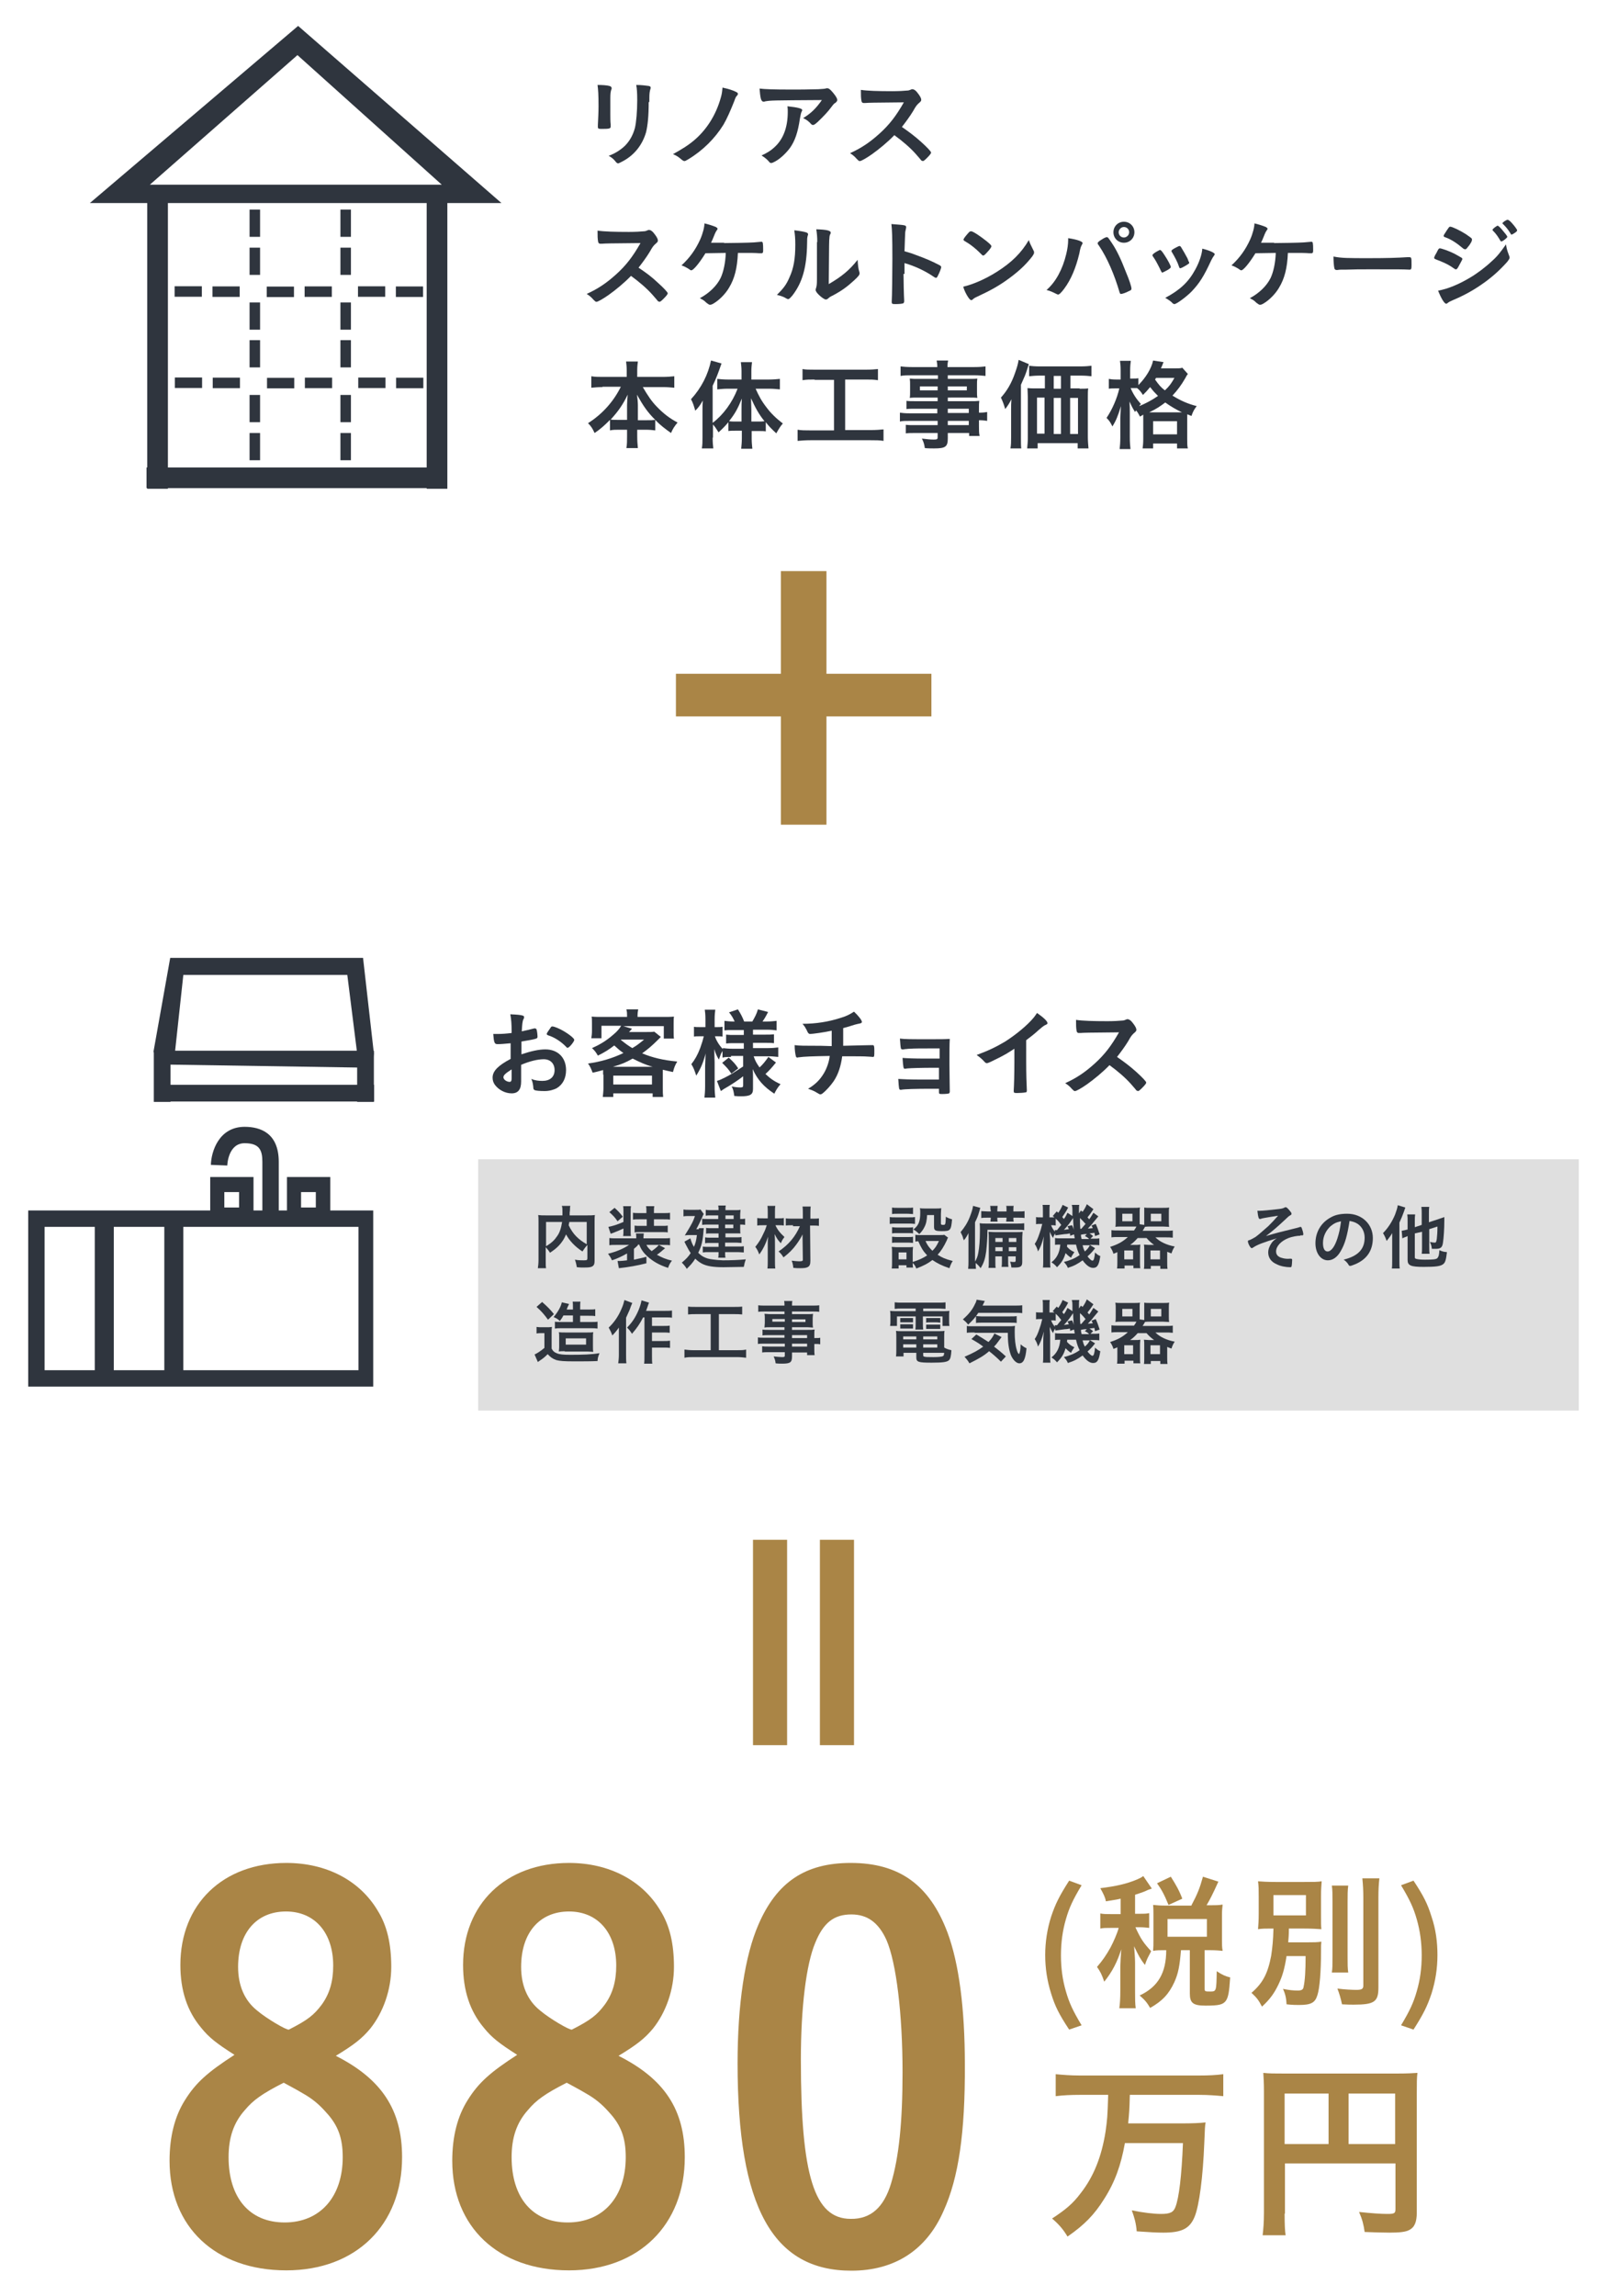 <?xml version="1.0" encoding="utf-8"?>
<!-- Generator: Adobe Illustrator 24.0.1, SVG Export Plug-In . SVG Version: 6.00 Build 0)  -->
<svg version="1.1" id="レイヤー_1" xmlns="http://www.w3.org/2000/svg" xmlns:xlink="http://www.w3.org/1999/xlink" x="0px"
	 y="0px" width="490px" height="700px" viewBox="0 0 490 700" style="enable-background:new 0 0 490 700;" xml:space="preserve">
<style type="text/css">
	.st0{fill:#AA8546;}
	.st1{fill:#2F353E;}
	.st2{fill:#DFDFDF;}
</style>
<g>
	<g>
		<g>
			<path class="st0" d="M206.1,205.4h32v-31.3h13.9v31.3h32v13h-32v33h-13.9v-33h-32V205.4z"/>
		</g>
	</g>
	<g>
		<path class="st0" d="M260.4,532H250v-62.6h10.4V532z M240,532h-10.4v-62.6H240V532z"/>
	</g>
	<g>
		<g>
			<g>
				<path class="st1" d="M156,318c-2.4,0.2-3,0.3-4.3,0.3c-0.9,0-1.1-0.4-1.3-3.1c0.6,0,0.9,0,1.2,0c1.5,0,2.8-0.1,4.4-0.3v-0.6
					c0-2-0.1-3.5-0.4-5.1c2.3,0.1,3.2,0.2,3.8,0.4c0.3,0.1,0.4,0.2,0.4,0.5c0,0.2,0,0.3-0.2,0.6c-0.3,0.6-0.4,1.7-0.5,3.7
					c1-0.2,2.6-0.6,3.8-0.9c0.1,0,0.2,0,0.2,0c0.2,0,0.4,0.1,0.5,0.3c0.2,0.6,0.3,1.8,0.3,2.3c0,0.2-0.2,0.5-0.4,0.5
					c-0.4,0.2-2.6,0.6-4.5,0.9v3.9c3-1,5.3-1.5,7.3-1.5c3.8,0,6.3,2.5,6.3,6.3c0,2.5-1,4.4-2.8,5.5c-0.9,0.5-2.3,0.9-3.7,0.9
					c-1.5,0-2.7-0.1-3.1-0.3c-0.3-0.2-0.4-0.3-0.4-1c-0.1-0.8-0.2-1.6-0.6-2.4c1.2,0.5,2.3,0.6,3.4,0.6c2.3,0,3.7-1.2,3.7-3.3
					c0-2-1.3-3.3-3.3-3.3c-1.9,0-4.3,0.6-6.9,1.7c0,0.1,0,0.1,0,1.3c0,2,0,2,0,2.4c0,0.5,0,1.1,0,1.4c0,2.4-0.9,3.6-2.9,3.6
					c-1.9,0-3.9-1-5.1-2.6c-0.5-0.7-0.7-1.4-0.7-2.2c0-2,1.7-3.7,5.5-5.7V318z M156,326c-1.7,1.1-2.5,1.7-2.5,2.4
					c0,0.7,1,1.4,1.9,1.4c0.4,0,0.6-0.3,0.6-1V326z M172.7,319.2c-1.5-1.6-3.6-3-5.6-3.6c-0.2-0.1-0.4-0.2-0.4-0.4
					c0-0.2,0.3-0.7,1.1-1.8c0.3-0.5,0.4-0.5,0.7-0.5c0.3,0,1.4,0.4,2.2,0.8c1.9,0.9,4.4,2.7,4.4,3.3c0,0.5-1.5,2.4-2,2.4
					C173,319.5,172.9,319.4,172.7,319.2z"/>
				<path class="st1" d="M183.9,327.6c0-0.6,0-0.9,0-1.4c-1.2,0.3-1.7,0.5-3.2,0.8c-0.4-1.1-0.8-2-1.4-2.8c3.8-0.5,7.5-1.6,10.8-3.2
					c-1.2-0.8-1.8-1.4-2.8-2.3c-1.7,1.3-2.8,2-5,3.1c-0.5-0.9-1-1.6-1.8-2.3c3-1.3,5-2.7,7.3-4.8c0.7-0.7,1.2-1.3,1.6-2h-6v3.8h-3.1
					c0.1-0.8,0.2-1.2,0.2-2.2V312c0-0.9,0-1.5-0.1-2.1c1,0.1,2,0.1,3.3,0.1h7.5v-0.4c0-0.8,0-1-0.2-1.9h3.6
					c-0.1,0.4-0.2,1.2-0.2,1.9v0.4h7.7c1.5,0,2.4,0,3.4-0.1c-0.1,0.6-0.1,1.2-0.1,2.1v2.4c0,0.9,0,1.6,0.1,2.2h-3.1v-3.8h-12.4
					l2.7,0.8c0,0-0.3,0.4-0.9,1h5.4c1,0,1.8,0,2.3-0.1l2,1.6c-0.3,0.3-0.3,0.3-0.8,0.8c-1.8,1.8-3.2,3-4.9,4.2
					c3.1,1.3,6.4,2.1,10.7,2.5c-0.7,1.2-0.9,1.7-1.3,3.2c-1.4-0.3-1.9-0.4-3.1-0.7c0,0.7,0,0.8,0,1.6v4c0,1.3,0,1.7,0.1,2.7h-3.2
					v-1.1H187v1.1h-3.2c0.1-0.9,0.2-1.8,0.2-2.7V327.6z M199,325.2c-2.2-0.6-3.9-1.4-6.1-2.5c-2.1,1.2-3.3,1.7-6,2.5H199z
					 M187,330.6h11.8v-2.7H187V330.6z M189.3,317c1.5,1.2,2.3,1.8,3.5,2.5c1.4-0.8,2-1.3,3.6-2.6h-7L189.3,317z"/>
				<path class="st1" d="M222.9,322.2c-1.1,0-1.8,0-2.6,0.2v-2c-0.5,0.8-0.5,0.9-1.1,2.6c-0.7-1.1-1-1.9-1.4-3.2
					c0,1.9,0.1,3.2,0.1,4v7.3c0,1.5,0.1,2.6,0.2,3.5h-3.3c0.1-0.9,0.2-2.1,0.2-3.5v-6c0.1-2.2,0.1-3.5,0.2-4
					c-0.8,2.8-1.4,4.4-2.9,6.8c-0.5-1.5-0.8-2.4-1.5-3.5c1.1-1.4,1.9-2.8,2.7-4.9c0.6-1.7,0.8-2.4,1.1-3.6h-1.1
					c-0.9,0-1.4,0-1.9,0.1v-3c0.5,0.1,1,0.1,1.9,0.1h1.6v-2.3c0-1.5-0.1-2.3-0.2-3h3.2c-0.1,0.8-0.2,1.6-0.2,3v2.3h0.8
					c0.8,0,1.1,0,1.6-0.1v3c-0.5-0.1-1-0.1-1.7-0.1h-0.6c0.3,1.1,1.3,2.8,2.4,3.9v-0.3c0.9,0.1,1.7,0.2,2.9,0.2h3.5V318h-2.7
					c-1.5,0-1.9,0-2.7,0.1v-2.7c0.8,0.1,1.3,0.1,2.7,0.1h2.7V314h-3.2c-1.3,0-1.8,0-2.7,0.1v-2.9c0.8,0.1,1.6,0.2,2.7,0.2h0.4
					c-0.4-0.9-0.8-1.7-1.7-2.8l2.7-0.9c0.9,1.4,1.4,2.4,1.9,3.7h2.5c0.8-1.4,1.3-2.3,1.7-3.7l3.1,0.8c-0.7,1.4-1.2,2.2-1.7,2.9h1.4
					c1.1,0,2-0.1,2.9-0.2v2.9c-0.8-0.1-1.6-0.2-2.8-0.2h-4.4v1.5h3.5c1.4,0,2,0,2.9-0.1v2.7c-0.9-0.1-1.3-0.1-2.9-0.1h-3.5v1.6h4.7
					c1.2,0,2.2-0.1,3-0.2v2.9c-1-0.1-1.9-0.2-3-0.2h-4.5c0.5,1.4,0.8,2,1.8,3.4c1-0.9,1.7-1.8,2.7-3.2l2.3,1.7
					c-1.2,1.5-2,2.4-3.2,3.5c1.5,1.4,2.6,2.2,4.6,3.1c-0.8,0.9-1.3,1.7-1.9,2.9c-3.2-2.1-5.1-4.2-6.6-7.5c0.1,0.9,0.1,1.5,0.1,2.1v4
					c0,1.7-0.9,2.2-3.7,2.2c-0.4,0-1.1,0-2-0.1c-0.2-1.3-0.3-2-0.8-2.9c1,0.2,1.8,0.3,2.7,0.3c0.7,0,0.8-0.2,0.8-0.7v-2.7
					c-1.4,1.1-3.1,2.2-4.4,3c-1.4,0.8-1.7,1-2.4,1.5l-1.2-3.1c0.8-0.2,1.4-0.5,2.4-1c1.8-0.9,2.4-1.3,5.6-3.4v-3.2H222.9z
					 M222.2,322.4c1.4,1.3,2,1.9,2.9,3.3l-2.1,1.6c-0.9-1.4-1.4-1.9-2.8-3.3L222.2,322.4z"/>
				<path class="st1" d="M253.6,318.9c0-0.7,0-1.1,0-2.2c0-0.3,0-1.1,0-2.5c-2.2,0.5-5.9,1-6.6,1c-0.3,0-0.5-0.2-0.7-0.5
					c-0.2-0.5-0.6-1.2-0.9-1.7c0,0-0.2-0.3-0.7-0.9c4,0,7.9-0.6,11.6-1.8c1.7-0.5,2.7-1,4.1-1.9c1.3,1.2,2.4,2.6,2.4,3.1
					c0,0.3-0.2,0.4-0.6,0.5c-0.6,0.1-0.9,0.2-1.7,0.4c-1.6,0.5-1.8,0.6-3.4,1c0,1.2,0,1.4,0,2.9c0,1.4,0,1.6,0,2.5
					c4.5-0.1,7.8-0.2,8.7-0.2c0.1,0,0.2,0,0.3,0c0.4,0,0.5,0.3,0.5,1.6c0,1.9,0,2-0.5,2c-0.1,0-1-0.1-1.4-0.1
					c-1.3-0.1-3-0.1-7.9-0.1c-0.4,3-1.2,5.5-2.6,7.6c-0.9,1.3-2.3,2.9-3.5,3.8c-0.2,0.1-0.3,0.2-0.5,0.2c-0.3,0-0.3,0-1.3-0.6
					c-0.6-0.4-1.4-0.7-2.5-1.1c2.2-1.3,3.6-2.7,4.8-4.7c0.9-1.5,1.6-3.5,1.8-5.3c-5.6,0.1-7.9,0.2-9.3,0.4c-0.3,0-0.5,0.1-0.5,0.1
					c-0.3,0-0.4-0.1-0.5-0.3c-0.2-0.7-0.4-2-0.4-3.5c1.3,0.2,3.2,0.2,7.1,0.2h0.8L253.6,318.9z"/>
				<path class="st1" d="M286.6,325.5c-0.8,0-1.4,0-1.9,0c-3.6,0-6.9,0.1-8,0.2c-0.5,0.1-0.8,0.1-0.8,0.1c-0.4,0-0.5-0.2-0.7-3.3
					c1.4,0.1,3.3,0.2,7.1,0.2c0.7,0,3.5,0,4.2,0v-3.1h-2.5c-2.8,0-5.2,0-6.6,0.1c-0.6,0-1,0.1-1.2,0.1c-0.3,0-0.4,0-0.6,0.1
					c-0.2,0-0.3,0-0.4,0c-0.3,0-0.4-0.1-0.5-0.3c-0.1-0.4-0.2-1.4-0.3-3c1.5,0.2,3.2,0.2,9.1,0.2c3.4,0,4.5,0,6.1-0.1
					c-0.1,1.8-0.1,3.7-0.1,7.8c0,2.2,0.1,6.8,0.1,8.1c0,0.1,0,0.2,0,0.2c0,0.2-0.1,0.4-0.2,0.5c-0.2,0.1-1.1,0.2-2,0.2
					c-1.1,0-1.1,0-1.1-0.8c0,0,0-0.1,0-0.2v-0.6c-1.1,0-1.8,0-2.4,0c-4.7,0-8.1,0.1-9.1,0.3c-0.1,0-0.2,0-0.2,0
					c-0.5,0-0.5-0.2-0.7-3.3c1.4,0.1,3.6,0.2,7.1,0.2c0.6,0,4.5,0,5.3,0V325.5z"/>
				<path class="st1" d="M312.9,323.7c0,3.8,0.1,6.6,0.2,8.6c0,0.1,0,0.2,0,0.2c0,0.3-0.1,0.5-0.4,0.5c-0.4,0.1-1.7,0.2-2.6,0.2
					c-0.9,0-1-0.1-1-0.6c0,0,0-0.1,0-0.2c0.1-1.5,0.2-5,0.2-8.7v-4c-2,1.3-3,1.9-4.8,2.8c-2.2,1.1-3.2,1.6-3.6,1.6
					c-0.2,0-0.4-0.1-0.6-0.3c-0.9-1-1.4-1.4-2.5-2.2c3.8-1.4,6-2.5,8.7-4.1c3.3-2.1,6.8-5,8.7-7.3c0.4-0.5,0.6-0.8,1-1.4
					c1.9,1.3,3.2,2.5,3.2,3.1c0,0.2-0.1,0.3-0.5,0.5c-0.5,0.2-0.8,0.4-2.2,1.6c-1.3,1.2-2.6,2.2-3.8,3.1V323.7z"/>
				<path class="st1" d="M346.4,326.7c1.9,1.7,3.1,3,3.1,3.3c0,0.3-0.4,0.8-1.3,1.7c-0.7,0.7-1,0.9-1.2,0.9c-0.1,0-0.3-0.1-0.5-0.2
					c-0.3-0.4-0.3-0.4-1.7-2c-1.7-1.9-3.9-3.8-6.5-5.7c-2,2.1-4.7,4.3-6.8,5.8c-1.7,1.2-3.3,2.1-3.7,2.1c-0.3,0-0.3,0-1.1-0.8
					c-0.4-0.5-1.1-1.1-1.9-1.6c3.5-1.6,6-3.3,8.9-5.9c3.1-2.8,5.1-5.4,7.5-9.6c-10.2,0.1-10.2,0.1-11.8,0.2c-0.4,0-0.4,0-0.5,0
					c-0.3,0-0.5-0.2-0.6-0.5c-0.2-1-0.2-1.9-0.2-3.5c2,0.3,5.2,0.4,9.6,0.4c1.8,0,3.6-0.1,4.6-0.2c0.4,0,0.5-0.1,1.1-0.3
					c0.1-0.1,0.2-0.1,0.4-0.1c0.5,0,1.1,0.4,1.8,1.4c0.6,0.8,0.9,1.4,0.9,1.8c0,0.4-0.1,0.5-0.9,1.2c-0.5,0.5-0.7,0.7-1.6,2.3
					c-0.9,1.5-2.3,3.4-3.4,4.8C342.9,323.8,344.5,325,346.4,326.7z"/>
			</g>
		</g>
		<g>
			<path class="st1" d="M110.7,292H51.9l-5.1,28.6l2.5,3.9l64.2,1l0.5-4.4L110.7,292z M53.4,320.3l2.5-23.1h50l2.9,23.1H53.4z"/>
			<rect x="46.9" y="320.3" class="st1" width="5.1" height="15.6"/>
			
				<rect x="78" y="299.7" transform="matrix(4.524032e-11 -1 1 4.524032e-11 -252.621 413.792)" class="st1" width="5.1" height="67"/>
			<rect x="108.9" y="320.3" class="st1" width="5.1" height="15.6"/>
			<path class="st1" d="M8.6,369v53.7h105.2V369H8.6z M109.3,417.7H13.6v-43.7h95.7V417.7z"/>
			<rect x="28.9" y="372.8" class="st1" width="5.8" height="47"/>
			<rect x="50.1" y="372.8" class="st1" width="5.8" height="47"/>
			<path class="st1" d="M64.1,358.8v13.9h13.2v-13.9H64.1z M72.9,368.1h-4.5v-4.7h4.5V368.1z"/>
			<path class="st1" d="M87.5,358.8v13.9h13.2v-13.9H87.5z M96.3,368.1h-4.5v-4.7h4.5V368.1z"/>
			<path class="st1" d="M85,371.7h-5v-17.5c0-3.6-0.9-5.7-5.4-5.7c-5,0-5.3,6.5-5.3,6.8l-5-0.2c0.1-4,2.4-11.6,10.3-11.6
				c4.8,0,10.4,1.9,10.4,10.7V371.7z"/>
		</g>
		<rect x="145.8" y="353.4" class="st2" width="335.6" height="76.6"/>
		<g>
			<path class="st1" d="M179,379.6c-0.5,0.6-0.9,1.1-1.4,1.9c-2.2-1.4-4-3.3-5-5.2c-0.3,0.7-0.6,1.3-1,1.9c-1,1.5-2.1,2.5-3.9,3.7
				c-0.3-0.6-0.8-1.1-1.3-1.7v4c0,1.2,0,1.9,0.1,2.4H164c0.1-0.7,0.2-1.5,0.2-2.5v-11.7c0-0.8,0-1.5-0.1-2c0.8,0.1,1.3,0.1,2.4,0.1
				h5c0-0.5,0-0.8,0-1.1c0-0.9,0-1.3-0.2-1.8h2.6c-0.1,0.4-0.1,0.6-0.1,1c0,0.3,0,0.3-0.1,1.1c0,0.5,0,0.5,0,0.8h5.3
				c1.1,0,1.6,0,2.4-0.1c-0.1,0.5-0.1,1.1-0.1,2v11.8c0,0.9-0.1,1.2-0.3,1.5c-0.5,0.6-1.2,0.7-3.1,0.7c-0.5,0-1.2,0-2-0.1
				c-0.2-1-0.3-1.5-0.6-2.3c1,0.2,1.9,0.2,2.7,0.2c1,0,1.1-0.1,1.1-0.7V379.6z M166.5,379.9c1.7-1,2.6-1.9,3.4-3.1
				c0.8-1.1,1.2-2.5,1.5-4.3h-4.9V379.9z M173.6,372.5c-0.1,0.5-0.1,0.6-0.2,1c0.6,1.3,1.4,2.5,2.3,3.4c0.9,0.9,1.8,1.6,3.2,2.4
				v-6.8H173.6z"/>
			<path class="st1" d="M194.5,379.6c-0.4,0.4-0.6,0.6-1.2,1.1v3.3c1.4-0.3,2.9-0.6,3.8-0.9v2c-2.7,0.7-5.6,1.2-8.4,1.5l-0.4-2.2
				c0.4,0,0.6,0,0.7,0c0.5,0,1.3-0.1,2.2-0.2v-2.1c-1.4,0.8-2.8,1.5-4.6,2.1c-0.3-0.7-0.6-1.2-1.2-2c2.7-0.7,4.6-1.5,6.4-2.7H188
				c-1,0-1.6,0-2.2,0.1v-2.2c0.6,0.1,1.3,0.1,2.3,0.1h5.9v-0.3c0-0.5,0-0.8-0.1-1.2h2.4c0,0.4-0.1,0.7-0.1,1.2v0.3h5.9
				c0.9,0,1.7,0,2.2-0.1v2.2c-0.7-0.1-1.3-0.1-2.3-0.1h-4.9c0.4,0.8,0.8,1.2,1.6,1.9c1.1-0.8,1.5-1.1,2.2-1.9l1.9,1
				c-1.2,1-1.7,1.5-2.5,2c1.4,0.8,2.8,1.4,4.6,1.8c-0.5,0.6-0.8,1.1-1.2,2.2c-2.8-0.9-4.6-2-6.3-3.5c-1.2-1.1-1.9-2.1-2.5-3.6H194.5
				z M190.1,374.5c-0.9,0.4-1.5,0.7-2.8,1.2c-0.6,0.2-0.7,0.3-1.1,0.4l-0.7-2.1c1.5-0.3,2.5-0.6,4.6-1.5v-3.1c0-0.8,0-1.2-0.1-1.7
				h2.4c-0.1,0.5-0.1,0.8-0.1,1.7v5.5c0,1.2,0,1.4,0.1,1.9H190c0.1-0.5,0.1-1.1,0.1-1.9V374.5z M187.4,368.2c1.1,1,1.5,1.4,2.5,2.7
				l-1.6,1.4c-0.8-1.2-1.3-1.7-2.5-2.8L187.4,368.2z M195,371.7c-0.9,0-1.4,0-2,0.1v-2.1c0.6,0.1,1.1,0.1,2,0.1h2.1v-0.5
				c0-0.8,0-1.1-0.1-1.6h2.5c-0.1,0.5-0.1,0.8-0.1,1.6v0.5h2.9c0.9,0,1.5,0,2-0.1v2.1c-0.5-0.1-1.1-0.1-2-0.1h-2.9v2h2.3
				c1,0,1.4,0,1.9-0.1v2.1c-0.4-0.1-1-0.1-1.9-0.1h-6.2c-0.8,0-1.5,0-2,0.1v-2.1c0.5,0.1,1,0.1,1.9,0.1h1.8v-2H195z"/>
			<path class="st1" d="M213.1,374.4c0.9,0,1.1,0,1.5,0c0,0.4-0.1,0.5-0.1,0.9c-0.2,2.9-0.6,4.6-1.6,6.6c0.7,0.7,1.4,1.2,2.2,1.5
				c0.9,0.4,1.8,0.5,3.7,0.7c0.5,0,1.3,0.1,1.6,0.1c2.5,0,5-0.1,7-0.3c-0.3,0.9-0.4,1.2-0.6,2.3c-2,0-3.9,0.1-6.2,0.1
				c-3,0-5.1-0.3-6.6-1.1c-0.7-0.4-1.3-0.8-2-1.5c-0.9,1.4-1.5,2-2.6,3.1c-0.4-0.7-0.8-1.2-1.5-1.9c1.3-1.1,1.9-1.7,2.7-2.9
				c-0.4-0.6-0.7-1.1-1-1.7c-0.7-1.3-0.7-1.3-0.9-1.8l1.8-1c0.4,1.3,0.6,1.8,1.1,2.6c0.5-1.2,0.7-2,0.9-3.6h-2c-0.6,0-1.1,0-1.7,0.1
				c1.3-2.1,1.3-2.1,1.8-3c0.8-1.4,0.9-1.8,1.3-2.9h-2.1c-0.6,0-0.9,0-1.4,0.1v-2.1c0.5,0.1,0.9,0.1,1.5,0.1h2.2
				c0.8,0,1.1,0,1.5-0.1l1,1.4c-0.2,0.2-0.2,0.3-0.5,1c-0.4,0.9-1.3,2.8-1.8,3.6H213.1z M219.1,370.5h-2.4c-0.6,0-1.1,0-1.5,0.1
				v-1.8c0.5,0.1,0.9,0.1,1.6,0.1h2.3c0-0.6,0-0.9-0.1-1.4h2.3c-0.1,0.4-0.1,0.6-0.1,1.4h3c0.6,0,1.1,0,1.6-0.1
				c0,0.4-0.1,0.8-0.1,1.3v1.5c0.7,0,1,0,1.5-0.1v1.9c-0.5-0.1-0.8-0.1-1.5-0.1v1.5c0,0.5,0,0.9,0.1,1.2c-0.7,0-0.9,0-1.4,0h-3.2
				v1.2h3.2c0.7,0,1.2,0,1.7-0.1v1.8c-0.5,0-1-0.1-1.8-0.1h-3.2v1.2h3.9c0.9,0,1.3,0,1.8-0.1v1.9c-0.5,0-1.1-0.1-1.8-0.1h-3.9
				c0,0.9,0,1.2,0.1,1.7H219c0.1-0.5,0.1-0.9,0.1-1.7h-3c-0.9,0-1.2,0-1.8,0.1V380c0.5,0.1,1,0.1,1.8,0.1h3v-1.2h-2.5
				c-0.6,0-1.1,0-1.6,0.1v-1.8c0.5,0.1,0.9,0.1,1.6,0.1h2.5V376h-2.5c-0.6,0-0.9,0-1.3,0.1v-1.8c0.4,0.1,0.7,0.1,1.4,0.1h2.4v-1.1
				h-3.2c-0.9,0-1.2,0-1.8,0.1v-1.9c0.5,0.1,0.8,0.1,1.8,0.1h3.1V370.5z M223.7,371.6v-1.1h-2.5v1.1H223.7z M221.1,374.4h2.5v-1.1
				h-2.5V374.4z"/>
			<path class="st1" d="M236.4,373.4c0.6,1.4,1.4,2.4,2.8,3.7c-0.5,0.6-0.8,1.1-1.1,1.9c-0.9-1-1.1-1.2-1.9-2.8
				c0.1,1.3,0.1,1.8,0.1,3.4v4.7c0,1,0,1.7,0.1,2.4h-2.4c0.1-0.6,0.1-1.4,0.1-2.4v-4.1c0-0.8,0-0.8,0-1.1c0-0.8,0-0.8,0.1-2.1
				c-0.7,2.1-1.6,4-2.7,5.4c-0.3-0.9-0.7-1.7-1.2-2.3c1.1-1.4,1.7-2.3,2.5-4.1c0.5-1,0.6-1.3,1-2.5h-1c-0.8,0-1.3,0-1.9,0.1v-2.3
				c0.6,0.1,1.1,0.1,2,0.1h1.2v-1.8c0-0.8,0-1.4-0.1-2h2.4c-0.1,0.6-0.1,1.1-0.1,2v1.8h1.1c0.6,0,1.1,0,1.6-0.1v2.3
				c-0.5-0.1-1.1-0.1-1.6-0.1H236.4z M241.8,373.5c-1,0-1.6,0-2.2,0.1v-2.2c0.6,0.1,1.2,0.1,2.2,0.1h3v-1.3c0-1,0-1.7-0.1-2.4h2.5
				c-0.1,0.7-0.1,1.5-0.1,2.4v1.3h0.6c0.9,0,1.5,0,2-0.1v2.3c-0.6-0.1-1.2-0.1-2-0.1H247l0.1,10.7c0,1.1-0.2,1.7-0.9,2
				c-0.4,0.2-1,0.3-2.2,0.3c-0.7,0-1.3,0-2.1-0.1c-0.1-0.9-0.2-1.4-0.5-2.2c0.9,0.1,1.6,0.2,2.2,0.2c1,0,1.2-0.1,1.2-0.5l-0.1-7.7
				c-0.4,0.9-1.1,2-1.9,3.1c-1.1,1.5-2.2,2.6-3.9,3.9c-0.5-0.8-0.8-1.2-1.5-1.8c3.1-2.1,5.1-4.5,6.5-7.7H241.8z"/>
			<path class="st1" d="M163.6,404.5c0.6,0.1,0.9,0.1,1.6,0.1h1.5c0.6,0,1,0,1.6-0.1c-0.1,0.6-0.1,1.1-0.1,2.2v4.4
				c0.4,0.8,0.8,1.1,1.5,1.4c0.9,0.4,2.1,0.5,4.2,0.5c3.9,0,6.6-0.1,8.9-0.5c-0.5,1.3-0.5,1.3-0.6,2.4c-1.8,0.1-4.8,0.1-7.1,0.1
				c-3.1,0-4.4-0.1-5.5-0.4c-1.1-0.4-1.8-0.9-2.6-1.8c-0.9,0.9-1.4,1.3-2.3,1.9c-0.2,0.1-0.4,0.3-0.7,0.5l-1-2.3c0.7-0.3,1.8-1,3-2
				v-4.5H165c-0.5,0-0.9,0-1.4,0.1V404.5z M165.3,396.9c1.5,1.3,2.6,2.4,3.6,3.7l-1.8,1.7c-1.1-1.5-2-2.6-3.5-3.9L165.3,396.9z
				 M171.8,401c-0.3,0.6-0.5,0.9-1.1,1.7c-0.6-0.6-1-0.8-1.9-1.2c1.3-1.5,2.3-3.3,2.5-4.5l2.2,0.5c0,0.1-0.3,0.7-0.4,0.9
				c-0.1,0.3-0.2,0.4-0.3,0.8h1.9v-0.5c0-1,0-1.4-0.1-1.9h2.4c-0.1,0.4-0.1,0.9-0.1,1.9v0.5h2.4c1,0,1.6,0,2.2-0.1v2.1
				c-0.6-0.1-1.2-0.1-2.1-0.1h-2.5v1.9h3.4c1,0,1.4,0,1.9-0.1v2.1c-0.7-0.1-1.2-0.1-1.9-0.1h-9.4c-0.6,0-1.1,0-1.7,0.1v-2.1
				c0.5,0.1,1,0.1,1.8,0.1h3.7V401H171.8z M172.2,411.9c-0.9,0-1.3,0-1.8,0.1c0-0.4,0.1-0.7,0.1-1.4v-2.7c0-1,0-1.4-0.1-1.8
				c0.6,0.1,1.2,0.1,2.2,0.1h6.2c0.9,0,1.6,0,2.1-0.1c-0.1,0.5-0.1,0.8-0.1,2.1v1.9c0,1.2,0,1.5,0.1,2c-0.6,0-1.1-0.1-2-0.1H172.2z
				 M172.5,409.9h6.2V408h-6.2V409.9z"/>
			<path class="st1" d="M192.8,397.2c-0.2,0.5-0.3,0.6-0.5,1.2c-0.3,0.9-0.3,0.9-1.4,3.3V413c0,0.9,0,1.8,0.1,2.6h-2.5
				c0.1-0.8,0.2-1.5,0.2-2.6v-5.9c0-0.5,0-0.8,0-2.4c-0.7,1-1.2,1.6-2,2.4c-0.3-0.9-0.6-1.5-1.1-2.4c1.5-1.4,2.9-3.3,3.9-5.7
				c0.5-1.1,0.7-1.9,0.9-2.7L192.8,397.2z M196.1,401.6c-0.9,1.8-2,3.4-3.4,5c-0.5-0.8-0.8-1.2-1.5-1.9c1.6-1.6,2.6-3.2,3.5-5.3
				c0.5-1.2,0.8-2.3,0.9-3l2.3,0.7c-0.2,0.5-0.3,0.7-0.4,1.1c-0.3,0.8-0.3,0.8-0.5,1.4h5.6c1,0,1.6,0,2.3-0.1v2.2
				c-0.6-0.1-1.3-0.1-2.2-0.1h-3.9v2.6h3.4c0.9,0,1.4,0,2-0.1v2.2c-0.7-0.1-1.3-0.1-2.1-0.1h-3.3v2.6h3.4c0.9,0,1.4,0,2.1-0.1v2.2
				c-0.7-0.1-1.3-0.1-2.1-0.1h-3.4v2.4c0,1.2,0,1.9,0.1,2.5h-2.5c0.1-0.6,0.1-1.2,0.1-2.5v-11.6H196.1z"/>
			<path class="st1" d="M212.5,400.6c-1.2,0-1.8,0-2.7,0.1v-2.4c0.7,0.1,1.4,0.1,2.7,0.1h11.1c1.2,0,1.9,0,2.7-0.1v2.4
				c-0.9-0.1-1.5-0.1-2.6-0.1h-4.5v11h5.5c1.2,0,2,0,2.8-0.2v2.5c-0.8-0.1-1.7-0.2-2.8-0.2h-13.2c-1.1,0-1.9,0-2.8,0.2v-2.5
				c0.8,0.1,1.6,0.2,2.8,0.2h5.2v-11H212.5z"/>
			<path class="st1" d="M239.3,407h-4.9c-0.8,0-1.3,0-1.9,0.1v-1.8c0.5,0.1,1,0.1,1.9,0.1h4.8v-0.8h-4.4c-0.7,0-1.2,0-1.7,0.1
				c0-0.5,0.1-0.9,0.1-1.4v-1.4c0-0.6,0-0.9-0.1-1.4c0.6,0,1,0.1,1.8,0.1h4.3v-0.8h-5.6c-1,0-1.7,0-2.4,0.1v-2
				c0.6,0.1,1.3,0.1,2.5,0.1h5.5c0-0.7,0-0.9-0.1-1.4h2.5c-0.1,0.5-0.1,0.6-0.1,1.4h5.8c1.2,0,1.9,0,2.5-0.1v2
				c-0.7-0.1-1.4-0.1-2.4-0.1h-5.9v0.8h4.7c0.8,0,1.2,0,1.7-0.1c0,0.5-0.1,0.8-0.1,1.4v1.4c0,0.6,0,0.9,0.1,1.4
				c-0.5,0-1-0.1-1.6-0.1h-4.8v0.8h4.7c1.2,0,1.5,0,2.2-0.1c-0.1,0.5-0.1,0.8-0.1,1.9v0.7c0.9,0,1.4,0,1.8-0.1v2
				c-0.5-0.1-0.9-0.1-1.8-0.1v1.2c0,1.1,0,1.6,0.1,2.2h-2.3v-0.8h-4.6v1.2c0,1.8-0.5,2.2-3,2.2c-0.5,0-1.3,0-2-0.1
				c-0.1-0.8-0.2-1.2-0.6-2.1c1.1,0.1,1.9,0.2,2.6,0.2c0.7,0,0.8-0.1,0.8-0.5v-1h-4.9c-0.9,0-1.4,0-2,0.1v-1.9
				c0.6,0.1,0.9,0.1,2,0.1h4.9v-0.9h-5.9c-1.2,0-1.7,0-2.3,0.1v-2c0.6,0.1,1,0.1,2.2,0.1h5.9V407z M235.5,402.1v0.8h3.8v-0.8H235.5z
				 M241.5,403h4.1v-0.8h-4.1V403z M246.1,407.9V407h-4.6v0.9H246.1z M241.5,410.5h4.6v-0.9h-4.6V410.5z"/>
		</g>
		<g>
			<path class="st1" d="M271.3,371c0.5,0.1,0.9,0.1,1.7,0.1h4.3c0.9,0,1.2,0,1.7-0.1v2.1c-0.4,0-0.7-0.1-1.6-0.1H273
				c-0.7,0-1.1,0-1.7,0.1V371z M289.1,377.3c-0.2,0.2-0.2,0.2-0.4,0.8c-0.9,1.9-1.7,3.2-2.8,4.4c1.4,0.9,2.3,1.3,4.6,1.9
				c-0.5,0.8-0.7,1.3-1,2.2c-2.4-0.8-3.7-1.5-5.2-2.5c-1.4,1.1-2.8,1.8-4.9,2.6c-0.3-0.8-0.6-1.2-1.1-1.7c0,0.7,0,0.9,0.1,1.4h-2
				v-0.7H274v1h-2.1c0.1-0.6,0.1-1.3,0.1-2v-3c0-0.7,0-1.1-0.1-1.6c0.5,0,0.9,0.1,1.6,0.1h3.5c0.8,0,1,0,1.4-0.1
				c0,0.4-0.1,0.7-0.1,1.5v3.1c1.9-0.6,3.2-1.2,4.4-2c-1.3-1.4-1.8-2.3-2.7-4.3c-0.3,0-0.6,0-0.9,0.1v-2.1c0.4,0.1,0.8,0.1,1.3,0.1
				h6.1c0.8,0,1.2,0,1.4-0.1L289.1,377.3z M272,368.1c0.5,0.1,0.9,0.1,1.7,0.1h3c0.8,0,1.2,0,1.7-0.1v2c-0.6,0-1-0.1-1.7-0.1h-3
				c-0.7,0-1.2,0-1.7,0.1V368.1z M272,374.1c0.4,0,0.7,0.1,1.4,0.1h3.7c0.7,0,0.9,0,1.3-0.1v1.9c-0.5-0.1-0.7-0.1-1.3-0.1h-3.7
				c-0.7,0-0.9,0-1.4,0.1V374.1z M272,377c0.4,0,0.7,0.1,1.4,0.1h3.7c0.7,0,0.9,0,1.3-0.1v1.9c-0.4,0-0.7-0.1-1.4-0.1h-3.7
				c-0.6,0-0.9,0-1.3,0.1V377z M274,383.9h2.4v-2.1H274V383.9z M282.7,370.3c-0.1,1.8-0.3,2.8-0.9,3.9c-0.4,0.8-0.8,1.3-1.5,2
				c-0.6-0.6-1.2-1.1-1.8-1.4c1.6-1.2,2.1-2.5,2.1-5.1c0-0.7,0-0.9-0.1-1.4c0.5,0.1,1,0.1,1.6,0.1h3.2c0.7,0,1.2,0,1.7-0.1
				c0,0.5-0.1,1-0.1,1.7v3c0,0.3,0.2,0.4,0.6,0.4c0.8,0,0.8,0,0.9-2.5c0.6,0.4,1.2,0.6,1.9,0.8c-0.3,3.4-0.5,3.6-3.1,3.6
				c-2,0-2.4-0.2-2.4-1.3v-3.6H282.7z M282.2,378.3c0.5,1.2,1.1,2,2.1,3c0.9-0.9,1.3-1.5,2-3H282.2z"/>
			<path class="st1" d="M301.1,374.7c0,2.7-0.2,5-0.4,6.8c-0.3,2.2-0.7,3.5-1.7,5.1c-0.4-0.6-0.9-1.1-1.5-1.6c0,0.8,0,1.1,0.1,1.8
				h-2.4c0.1-0.9,0.1-1.4,0.1-2.4v-5.8c0-0.8,0-1.4,0-2.7c-0.4,0.8-0.8,1.5-1.4,2.2c-0.1-0.2-0.1-0.4-0.2-0.5
				c-0.2-0.8-0.2-0.8-0.8-2c1.1-1.3,2.1-2.8,2.8-4.6c0.5-1.3,0.9-2.5,1-3.4l2.2,0.6c-0.1,0.4-0.1,0.4-0.3,1.1
				c-0.4,1.4-0.7,2.1-1.3,3.3v12c0.5-0.9,0.8-1.5,1-2.7c0.3-1.6,0.5-3.7,0.5-6.9c0-0.8,0-1.5-0.1-2.1c0.7,0.1,1.2,0.1,2.1,0.1h9.2
				c1.1,0,1.6,0,2.3-0.1v2.1c-0.6-0.1-1.2-0.1-2-0.1H301.1z M302,368.8c0-0.6,0-0.9-0.1-1.2h2.3c0,0.3-0.1,0.7-0.1,1.2v0.5h2.8v-0.5
				c0-0.6,0-0.9-0.1-1.2h2.3c-0.1,0.3-0.1,0.7-0.1,1.2v0.5h1.3c0.9,0,1.7,0,2.1-0.1v2.1c-0.6-0.1-1.1-0.1-2.1-0.1h-1.3v0.2
				c0,0.5,0,0.7,0.1,1h-2.3c0-0.3,0.1-0.6,0.1-1v-0.2h-2.8v0.2c0,0.5,0,0.7,0.1,1H302c0-0.4,0.1-0.6,0.1-1v-0.2h-0.9
				c-1.1,0-1.4,0-2,0.1v-2.1c0.6,0,1.3,0.1,2,0.1h0.9V368.8z M303.5,383.1v1.2c0,1.4,0,1.8,0.1,2.2h-2.2c0.1-0.6,0.1-1.1,0.1-2.2
				v-6.5c0-1.1,0-1.6-0.1-2.3c0.6,0,1,0.1,2.2,0.1h6.2c1,0,1.4,0,2-0.1c0,0.5-0.1,1.1-0.1,2.2v7c0,1.4-0.5,1.7-2.4,1.7
				c-0.2,0-0.2,0-0.9,0c-0.1-0.8-0.2-1.2-0.4-1.8c0.5,0.1,0.9,0.1,1.2,0.1c0.4,0,0.5-0.1,0.5-0.5v-1.2h-2.3v0.9c0,1.2,0,1.8,0.1,2.3
				h-2.1c0.1-0.6,0.1-1.2,0.1-2.3v-0.9H303.5z M305.7,377.4h-2.2v1.2h2.2V377.4z M305.7,380.2h-2.2v1.2h2.2V380.2z M309.9,378.6
				v-1.2h-2.3v1.2H309.9z M309.9,381.4v-1.2h-2.3v1.2H309.9z"/>
			<path class="st1" d="M333.4,368.6c-0.7,1.1-1,1.5-1.8,2.5c0.3,0.4,0.4,0.4,0.5,0.6c0.5-0.6,0.6-0.9,1.3-2l1.5,1.1
				c-0.4,0.5-0.4,0.5-1.5,1.8c-0.5,0.7-1,1.2-1.7,1.9c0.8,0,1-0.1,1.5-0.1c-0.1-0.3-0.2-0.5-0.4-0.8l1.3-0.5
				c0.5,1.1,0.7,1.6,1.2,3.2l-1.4,0.5c-0.1-0.5-0.1-0.6-0.2-1c-0.4,0.1-0.9,0.1-1.5,0.2c0.5,0.3,0.5,0.3,1.1,0.8l-0.8,0.8h0.5
				c1.2,0,1.6,0,2.2-0.1v2.1c-0.6-0.1-1.4-0.1-2.2-0.1h-0.7l1.6,1c-0.8,1.1-1.4,1.7-2.3,2.5c0.6,0.8,1.2,1.3,1.5,1.3
				c0.4,0,0.6-0.6,0.8-2.5c0.5,0.5,1,0.9,1.6,1.1c-0.4,2.7-0.9,3.6-2.2,3.6c-1,0-2-0.7-3.2-2.3c-1.5,1.1-2.6,1.7-4.5,2.3
				c-0.3-0.8-0.6-1.1-1.2-1.8c1.9-0.5,3.2-1,4.8-2.1c-0.5-1-0.8-1.8-1.1-3.2h-2.7c0,0.4,0,0.5-0.1,0.6c0.7,0.8,1.2,1.2,2.3,1.7
				c-0.3,0.4-0.4,0.6-0.6,0.9c-0.3,0.5-0.3,0.5-0.4,0.8c-0.7-0.4-1.2-0.9-1.7-1.4c-0.5,1.8-1.2,2.9-2.6,4.3
				c-0.6-0.7-0.8-0.9-1.7-1.5c1.6-1.2,2.5-2.9,2.7-5.4c-0.8,0-1.2,0-1.6,0.1v-2.1c0.5,0.1,0.8,0.1,1.7,0.1h4.3
				c-0.1-0.6-0.1-0.6-0.2-1.2l-1.2,0.4c0-0.3,0-0.5-0.1-0.7c-0.6,0.1-0.9,0.2-1.5,0.2c-1.7,0.2-2.7,0.4-2.9,0.4l-0.1-0.6
				c-0.3,0.6-0.5,0.9-0.6,1.4c-0.4-0.6-0.7-1.2-1-1.9c0,0.6,0,0.6,0.1,2.5v5.9c0,1.3,0,2,0.1,2.5h-2.3c0.1-0.6,0.1-1.5,0.1-2.5v-3.6
				c0-0.9,0-1.7,0.2-3.4c-0.6,2.2-1.1,3.5-1.8,4.6c-0.2-0.9-0.6-1.7-1-2.3c0.6-0.9,0.9-1.5,1.5-3.3c0.2-0.5,0.5-1.5,0.8-2.8h-0.5
				c-0.5,0-1.1,0-1.4,0.1v-2.2c0.3,0.1,0.7,0.1,1.4,0.1h0.7v-1.7c0-1,0-1.6-0.1-2.1h2.2c-0.1,0.5-0.1,1.1-0.1,2.1v1.7h0.4
				c0.5,0,0.8,0,1.1,0c-0.2-0.2-0.2-0.2-0.5-0.4l1.2-1.4l0.5,0.4c0.6-0.9,1-1.6,1.3-2.4l1.7,0.8c-0.6,1.2-1.1,1.9-1.8,2.9
				c0.2,0.3,0.3,0.3,0.5,0.6c0.6-0.8,0.7-1.1,1.1-1.9l1.5,1c0-0.5,0-0.8,0-1c0-1.5,0-1.7-0.2-2.4h2.3c-0.1,0.4-0.1,0.8-0.1,1.4
				c0,0.1,0,0.3,0,0.6c0,0.2,0,0.4,0,0.6l0.6-0.9c0.2,0.2,0.3,0.3,0.5,0.4c0.6-0.8,0.9-1.4,1.3-2.3L333.4,368.6z M322,373.6
				c-0.5-0.1-0.8-0.1-1.2-0.1h-0.3c0.3,0.8,0.6,1.3,1.2,2l-0.1-0.5c0.2,0,0.2,0,0.3,0c0.1,0,0.2,0,0.4,0c0.6-0.8,0.9-1.1,1.3-1.6
				c-0.6-0.8-1-1.3-1.7-1.9V373.6z M326.9,373.5c0.3,0.6,0.4,0.9,0.5,1.4c-0.1-1.9-0.2-2.8-0.2-3.6c-0.3,0.4-0.3,0.5-0.4,0.6
				c-0.8,1.2-1.7,2.3-2.4,3c0.8-0.1,0.8-0.1,1.5-0.2c-0.1-0.3-0.2-0.5-0.4-0.9L326.9,373.5z M329.3,371.3c0,1.9,0,1.9,0.1,3.3
				c0.1,0,0.2,0,0.3,0c0.8-0.9,0.8-0.9,1.3-1.5C330.5,372.5,330,372,329.3,371.3z M331.4,376.2c-0.2,0-0.3,0-0.4,0
				c-0.4,0-0.4,0-0.9,0.1c0,0-0.2,0-0.5,0.1c0,0.4,0,0.5,0.2,1.3h2.3c-0.5-0.5-0.7-0.6-1.3-0.9L331.4,376.2z M330.1,379.6
				c0.2,0.8,0.3,1.2,0.7,1.9c1-0.9,1.2-1.3,1.5-1.9H330.1z"/>
			<path class="st1" d="M345.7,375.2c0.4-0.6,0.6-0.8,0.8-1.3c-0.4,0-0.5,0-1,0H342c-0.6,0-1.4,0-1.9,0.1c0.1-0.5,0.1-1.1,0.1-1.7
				v-2.4c0-0.7,0-1.2-0.1-1.8c0.6,0.1,1.1,0.1,2,0.1h3.5c0.8,0,1.4,0,2-0.1c-0.1,0.5-0.1,0.9-0.1,1.6v2.8c0,0.2,0,0.3,0,0.7l1.4,0.2
				c0-0.4,0-0.5,0-0.9v-2.8c0-0.7,0-1.2,0-1.6c0.5,0.1,1.1,0.1,1.9,0.1h3.7c0.9,0,1.4,0,2-0.1c-0.1,0.5-0.1,1-0.1,1.8v2.4
				c0,0.7,0,1.2,0.1,1.7c-0.5,0-1.3-0.1-1.9-0.1h-3.7c-0.7,0-1.2,0-1.8,0.1c-0.2,0.5-0.4,0.7-0.7,1.2h7c0.9,0,1.6,0,2.2-0.1v2.2
				c-0.8-0.1-1.4-0.1-2.2-0.1h-3.1c1.3,1.3,3.3,2.3,5.9,2.8c-0.5,0.7-0.7,1.2-1,2.1c-0.6-0.2-0.8-0.3-1.3-0.5v3.2c0,0.6,0,1.4,0.1,2
				h-2.2v-0.9h-2.9v0.9h-2.1c0.1-0.5,0.1-1,0.1-1.6v-4.2c0-0.8,0-1.1-0.1-1.6c0.5,0,0.9,0.1,1.5,0.1h1.6c-1-0.7-1.7-1.4-2.3-2.1
				h-2.7c-0.7,0.8-1.4,1.5-2.3,2.1h1.5c0.7,0,1.1,0,1.6-0.1c0,0.4-0.1,0.8-0.1,1.6v4c0,0.7,0,1.1,0.1,1.6h-2.1v-0.8h-2.7v0.9h-2.3
				c0.1-0.6,0.1-1.3,0.1-1.9v-3.1c-0.4,0.2-0.6,0.3-1.2,0.5c-0.2-0.8-0.5-1.3-1-2.1c2.2-0.7,3.8-1.5,5.4-3h-2.7c-1,0-1.6,0-2.3,0.1
				v-2.2c0.6,0.1,1.2,0.1,2.3,0.1H345.7z M342.2,372.3h3.1V370h-3.1V372.3z M342.8,383.9h2.7v-2.7h-2.7V383.9z M350.8,383.9h2.9
				v-2.7h-2.9V383.9z M350.9,372.3h3.2V370h-3.2V372.3z"/>
			<path class="st1" d="M275,398.9c-0.9,0-1.4,0-2.2,0.1v-2c0.8,0.1,1.4,0.1,2.3,0.1h10.9c0.9,0,1.6,0,2.3-0.1v2
				c-0.7,0-1.2-0.1-2.1-0.1h-4.7v0.8h5.5c1.4,0,1.9,0,2.5-0.1c-0.1,0.5-0.1,0.9-0.1,1.7v1.3c0,0.7,0,1.1,0.1,1.6h-2.1v-2.9h-6v2
				c0,1,0,1.4,0.1,2h-2.4c0.1-0.6,0.1-1.1,0.1-2v-2h-5.7v2.9h-2.1c0.1-0.6,0.1-0.9,0.1-1.6v-1.3c0-0.8,0-1.1-0.1-1.7
				c0.6,0.1,1.2,0.1,2.6,0.1h5.2v-0.8H275z M287.9,410.8c0.7,0.4,1.3,0.6,2.2,0.8c-0.1,1.8-0.3,2.7-0.8,3.1
				c-0.6,0.5-1.8,0.7-5.2,0.7c-4.1,0-4.7-0.2-4.7-1.6v-1.4h-3.9v1.1h-2.3c0.1-0.6,0.1-1.3,0.1-2v-3.8c0-0.8,0-1.4-0.1-2
				c0.6,0.1,1.1,0.1,2,0.1H286c0.9,0,1.5,0,2-0.1c-0.1,0.6-0.1,1.1-0.1,2V410.8z M274.5,401.8c0.4,0,0.5,0,1.1,0h1.8
				c0.5,0,0.8,0,1,0v1.3c-0.4,0-0.5,0-1,0h-1.8c-0.5,0-0.7,0-1.1,0V401.8z M274.5,403.7c0.4,0,0.5,0,1.1,0h1.8c0.5,0,0.7,0,1,0v1.3
				c-0.3,0-0.5,0-1,0h-1.8c-0.5,0-0.7,0-1.1,0V403.7z M275.4,407.4v0.9h4v-0.9H275.4z M275.4,409.8v1h4v-1H275.4z M281.5,408.3h4.3
				v-0.9h-4.3V408.3z M281.5,410.8h4.3v-1h-4.3V410.8z M281.5,413.2c0,0.2,0,0.2,0.2,0.3c0.3,0.2,1.2,0.2,2.9,0.2
				c1.5,0,2.6-0.1,2.9-0.3c0.3-0.1,0.3-0.3,0.4-1h-6.4V413.2z M282.4,401.8c0.3,0,0.5,0,1.1,0h2.1c0.5,0,0.8,0,1.1,0v1.4
				c-0.3,0-0.6-0.1-1.1-0.1h-2.1c-0.5,0-0.8,0-1.1,0.1V401.8z M282.4,403.8c0.4,0,0.5,0,1.1,0h2.1c0.5,0,0.8,0,1.1,0v1.3
				c-0.3,0-0.5,0-1.1,0h-2.1c-0.5,0-0.8,0-1.1,0V403.8z"/>
			<path class="st1" d="M298.3,400.2c-0.8,1.3-1.8,2.4-3.1,3.6c-0.5-0.7-1-1.1-1.6-1.6c1.7-1.5,2.9-2.9,3.7-4.7
				c0.3-0.5,0.4-0.9,0.5-1.3l2.5,0.4c-0.1,0.1-0.3,0.6-0.7,1.4h9.5c1.1,0,1.9,0,2.6-0.1v2.4c-0.7-0.1-1.5-0.1-2.6-0.1H298.3z
				 M305.2,415.1c-1.2-1.2-2.1-2-3.6-3.2c-1.6,1.4-3,2.2-6,3.7c-0.4-0.7-0.7-1.1-1.5-2c2.8-1.2,4.2-2,5.7-3.1
				c-1.2-0.9-2-1.4-3.6-2.3l1.5-1.4c1.5,0.9,2,1.2,3.7,2.3c1-1,1.5-1.9,1.8-2.6l2.2,1.1c-0.2,0.3-0.4,0.5-0.9,1.2
				c-0.5,0.7-0.8,1.1-1.4,1.7c1.2,0.9,2.3,1.8,3.6,3L305.2,415.1z M297.2,406.2c-1.1,0-1.8,0-2.4,0.1v-2.1c0.4,0.1,0.9,0.1,1.8,0.1
				h10.5c1.4,0,1.7,0,2.4-0.1c-0.1,0.6-0.1,1.2-0.1,1.9c0,2.1,0.2,4,0.6,5.3c0.2,0.8,0.4,1.1,0.7,1.4c0.3-0.4,0.5-1.4,0.5-3
				c0.7,0.6,1.1,0.9,1.8,1.2c-0.3,3.2-0.9,4.6-2.2,4.6c-0.9,0-2-1.1-2.6-2.6c-0.6-1.7-0.9-3.6-0.9-6.7H297.2z M297.7,401.2
				c0.3,0,0.9,0.1,1.5,0.1h8.6c1.1,0,1.7,0,2.2-0.1v2.1c-0.6-0.1-1.1-0.1-2.2-0.1h-8.2c-0.9,0-1.4,0-2,0.1V401.2z"/>
			<path class="st1" d="M333.4,397.6c-0.7,1.1-1,1.5-1.8,2.5c0.3,0.4,0.4,0.4,0.5,0.6c0.5-0.6,0.6-0.9,1.3-2l1.5,1.1
				c-0.4,0.5-0.4,0.5-1.5,1.8c-0.5,0.7-1,1.2-1.7,1.9c0.8,0,1-0.1,1.5-0.1c-0.1-0.3-0.2-0.5-0.4-0.8l1.3-0.5
				c0.5,1.1,0.7,1.6,1.2,3.2l-1.4,0.5c-0.1-0.5-0.1-0.6-0.2-1c-0.4,0.1-0.9,0.1-1.5,0.2c0.5,0.3,0.5,0.3,1.1,0.8l-0.8,0.8h0.5
				c1.2,0,1.6,0,2.2-0.1v2.1c-0.6-0.1-1.4-0.1-2.2-0.1h-0.7l1.6,1c-0.8,1.1-1.4,1.7-2.3,2.5c0.6,0.8,1.2,1.3,1.5,1.3
				c0.4,0,0.6-0.6,0.8-2.5c0.5,0.5,1,0.9,1.6,1.1c-0.4,2.7-0.9,3.6-2.2,3.6c-1,0-2-0.7-3.2-2.3c-1.5,1.1-2.6,1.7-4.5,2.3
				c-0.3-0.8-0.6-1.1-1.2-1.8c1.9-0.5,3.2-1,4.8-2.1c-0.5-1-0.8-1.8-1.1-3.2h-2.7c0,0.4,0,0.5-0.1,0.6c0.7,0.8,1.2,1.2,2.3,1.7
				c-0.3,0.4-0.4,0.6-0.6,0.9c-0.3,0.5-0.3,0.5-0.4,0.8c-0.7-0.4-1.2-0.9-1.7-1.4c-0.5,1.8-1.2,2.9-2.6,4.3
				c-0.6-0.7-0.8-0.9-1.7-1.5c1.6-1.2,2.5-2.9,2.7-5.4c-0.8,0-1.2,0-1.6,0.1v-2.1c0.5,0.1,0.8,0.1,1.7,0.1h4.3
				c-0.1-0.6-0.1-0.6-0.2-1.2l-1.2,0.4c0-0.3,0-0.5-0.1-0.7c-0.6,0.1-0.9,0.2-1.5,0.2c-1.7,0.2-2.7,0.4-2.9,0.4l-0.1-0.6
				c-0.3,0.6-0.5,0.9-0.6,1.4c-0.4-0.6-0.7-1.2-1-1.9c0,0.6,0,0.6,0.1,2.5v5.9c0,1.3,0,2,0.1,2.5h-2.3c0.1-0.6,0.1-1.5,0.1-2.5v-3.6
				c0-0.9,0-1.7,0.2-3.4c-0.6,2.2-1.1,3.5-1.8,4.6c-0.2-0.9-0.6-1.7-1-2.3c0.6-0.9,0.9-1.5,1.5-3.3c0.2-0.5,0.5-1.5,0.8-2.8h-0.5
				c-0.5,0-1.1,0-1.4,0.1v-2.2c0.3,0.1,0.7,0.1,1.4,0.1h0.7v-1.7c0-1,0-1.6-0.1-2.1h2.2c-0.1,0.5-0.1,1.1-0.1,2.1v1.7h0.4
				c0.5,0,0.8,0,1.1,0c-0.2-0.2-0.2-0.2-0.5-0.4l1.2-1.4l0.5,0.4c0.6-0.9,1-1.6,1.3-2.4l1.7,0.8c-0.6,1.2-1.1,1.9-1.8,2.9
				c0.2,0.3,0.3,0.3,0.5,0.6c0.6-0.8,0.7-1.1,1.1-1.9l1.5,1c0-0.5,0-0.8,0-1c0-1.5,0-1.7-0.2-2.4h2.3c-0.1,0.4-0.1,0.8-0.1,1.4
				c0,0.1,0,0.3,0,0.6c0,0.2,0,0.4,0,0.6l0.6-0.9c0.2,0.2,0.3,0.3,0.5,0.4c0.6-0.8,0.9-1.4,1.3-2.3L333.4,397.6z M322,402.6
				c-0.5-0.1-0.8-0.1-1.2-0.1h-0.3c0.3,0.8,0.6,1.3,1.2,2l-0.1-0.5c0.2,0,0.2,0,0.3,0c0.1,0,0.2,0,0.4,0c0.6-0.8,0.9-1.1,1.3-1.6
				c-0.6-0.8-1-1.3-1.7-1.9V402.6z M326.9,402.5c0.3,0.6,0.4,0.9,0.5,1.4c-0.1-1.9-0.2-2.8-0.2-3.6c-0.3,0.4-0.3,0.5-0.4,0.6
				c-0.8,1.2-1.7,2.3-2.4,3c0.8-0.1,0.8-0.1,1.5-0.2c-0.1-0.3-0.2-0.5-0.4-0.9L326.9,402.5z M329.3,400.3c0,1.9,0,1.9,0.1,3.3
				c0.1,0,0.2,0,0.3,0c0.8-0.9,0.8-0.9,1.3-1.5C330.5,401.5,330,400.9,329.3,400.3z M331.4,405.2c-0.2,0-0.3,0-0.4,0
				c-0.4,0-0.4,0-0.9,0.1c0,0-0.2,0-0.5,0.1c0,0.4,0,0.5,0.2,1.3h2.3c-0.5-0.5-0.7-0.6-1.3-0.9L331.4,405.2z M330.1,408.6
				c0.2,0.8,0.3,1.2,0.7,1.9c1-0.9,1.2-1.3,1.5-1.9H330.1z"/>
			<path class="st1" d="M345.7,404.2c0.4-0.6,0.6-0.8,0.8-1.3c-0.4,0-0.5,0-1,0H342c-0.6,0-1.4,0-1.9,0.1c0.1-0.5,0.1-1.1,0.1-1.7
				v-2.4c0-0.7,0-1.2-0.1-1.8c0.6,0.1,1.1,0.1,2,0.1h3.5c0.8,0,1.4,0,2-0.1c-0.1,0.5-0.1,0.9-0.1,1.6v2.8c0,0.2,0,0.3,0,0.7l1.4,0.2
				c0-0.4,0-0.5,0-0.9v-2.8c0-0.7,0-1.2,0-1.6c0.5,0.1,1.1,0.1,1.9,0.1h3.7c0.9,0,1.4,0,2-0.1c-0.1,0.5-0.1,1-0.1,1.8v2.4
				c0,0.7,0,1.2,0.1,1.7c-0.5,0-1.3-0.1-1.9-0.1h-3.7c-0.7,0-1.2,0-1.8,0.1c-0.2,0.5-0.4,0.7-0.7,1.2h7c0.9,0,1.6,0,2.2-0.1v2.2
				c-0.8-0.1-1.4-0.1-2.2-0.1h-3.1c1.3,1.3,3.3,2.3,5.9,2.8c-0.5,0.7-0.7,1.2-1,2.1c-0.6-0.2-0.8-0.3-1.3-0.5v3.2c0,0.6,0,1.4,0.1,2
				h-2.2v-0.9h-2.9v0.9h-2.1c0.1-0.5,0.1-1,0.1-1.6v-4.2c0-0.8,0-1.1-0.1-1.6c0.5,0,0.9,0.1,1.5,0.1h1.6c-1-0.7-1.7-1.4-2.3-2.1
				h-2.7c-0.7,0.8-1.4,1.5-2.3,2.1h1.5c0.7,0,1.1,0,1.6-0.1c0,0.4-0.1,0.8-0.1,1.6v4c0,0.7,0,1.1,0.1,1.6h-2.1v-0.8h-2.7v0.9h-2.3
				c0.1-0.6,0.1-1.3,0.1-1.9v-3.1c-0.4,0.2-0.6,0.3-1.2,0.5c-0.2-0.8-0.5-1.3-1-2.1c2.2-0.7,3.8-1.5,5.4-3h-2.7c-1,0-1.6,0-2.3,0.1
				v-2.2c0.6,0.1,1.2,0.1,2.3,0.1H345.7z M342.2,401.3h3.1v-2.3h-3.1V401.3z M342.8,412.8h2.7v-2.7h-2.7V412.8z M350.8,412.8h2.9
				v-2.7h-2.9V412.8z M350.9,401.3h3.2V399h-3.2V401.3z"/>
		</g>
		<g>
			<path class="st1" d="M396.5,376.7c-1,0-2.6,0.3-3.6,0.7c-2.3,0.9-3.8,2.5-3.8,4.1c0,1,0.6,1.7,1.9,2c0.6,0.2,1.6,0.3,2.3,0.2
				c0.1,0,0.2,0,0.2,0c0.4,0,0.5,0.1,0.5,0.4c0,0.7-0.1,1.7-0.2,2c-0.1,0.2-0.2,0.2-0.4,0.2c-1.3,0-3-0.3-4.1-0.9
				c-1.7-0.7-2.6-2-2.6-3.6c0-1,0.4-2,1.1-3c0.4-0.5,0.7-0.8,1.5-1.3c-3.9,1.2-5.9,1.9-7.2,2.8c-0.2,0.1-0.3,0.2-0.4,0.2
				c-0.2,0-0.4-0.2-0.7-0.7c-0.3-0.5-0.5-1.1-0.5-1.4c0-0.2,0.1-0.3,0.6-0.4c0.5-0.2,0.8-0.4,1.7-0.9c1-0.7,2.5-2.1,3.9-3.3
				c1.1-1.1,1.7-1.7,3-3.2c-1.2,0.2-4.6,0.7-5.1,0.9c-0.3,0.1-0.3,0.1-0.4,0.1c-0.2,0-0.3-0.1-0.4-0.3c-0.2-0.5-0.3-1.3-0.4-2.2
				c0.3,0,0.5,0,0.6,0c1,0,3-0.2,5.6-0.5c1-0.1,1.5-0.2,1.9-0.4c0.3-0.1,0.3-0.2,0.5-0.2c0.3,0,0.6,0.3,1.2,1c0.4,0.5,0.6,0.7,0.6,1
				s-0.1,0.3-0.4,0.5c-0.4,0.2-0.4,0.2-2.2,1.9c-1.5,1.4-3.2,2.9-5.2,4.4c3-0.9,4.6-1.3,7.9-2.1c0.7-0.2,1.4-0.3,2.3-0.6
				c0.1,0,0.2-0.1,0.3-0.1c0.2,0,0.3,0.1,0.4,0.3c0.2,0.5,0.5,1.5,0.5,1.9c0,0.3-0.1,0.4-0.3,0.4H396.5z"/>
			<path class="st1" d="M408.8,381.4c-1,1.8-2.4,2.8-3.9,2.8c-2.2,0-3.8-2.2-3.8-5.2c0-3.4,1.7-6.3,4.7-7.9c1.4-0.8,3-1.1,5-1.1
				c4.5,0,7.8,3.2,7.8,7.4c0,3.8-1.8,6.5-5.4,8c-0.7,0.3-1.3,0.5-1.5,0.5c-0.3,0-0.4-0.1-0.6-0.5c-0.4-0.6-0.8-1-1.4-1.4
				c4.4-1.1,6.4-3.2,6.4-6.7c0-1.8-0.8-3.3-2.1-4.2c-0.8-0.5-1.4-0.7-2.5-0.9C410.8,376.7,410.1,379.2,408.8,381.4z M405.7,373.8
				c-1.4,1.3-2.3,3.1-2.3,5.1c0,1.7,0.5,2.6,1.4,2.6c1.1,0,2.2-1.5,3-4c0.5-1.6,0.8-2.8,1.1-5.2C407.4,372.6,406.7,373,405.7,373.8z
				"/>
			<path class="st1" d="M424.5,378.2c0-0.5,0-0.7,0-2.3c-0.5,0.9-1,1.5-1.7,2.4c-0.3-0.9-0.5-1.4-1.1-2.4c1.5-1.5,2.8-3.5,3.7-5.7
				c0.4-1.1,0.7-2,0.8-2.8l2.3,0.7c-0.2,0.5-0.2,0.7-0.4,1.2c-0.5,1.4-0.8,2.1-1.4,3.4v11.5c0,0.9,0,1.7,0.1,2.5h-2.4
				c0.1-0.7,0.1-1.4,0.1-2.5V378.2z M431.4,376v7.2c0,0.4,0.1,0.5,0.6,0.6c0.5,0.1,1.1,0.2,2.5,0.2c2.4,0,3.3-0.1,3.7-0.4
				c0.2-0.2,0.4-0.5,0.5-0.9c0.1-0.4,0.1-0.6,0.2-1.6c0.9,0.4,1.2,0.5,2.3,0.6c-0.3,2.4-0.5,3.2-1.2,3.7c-0.8,0.6-2.2,0.8-5.9,0.8
				c-3.9,0-4.9-0.4-4.9-2.1v-7.3l-0.4,0.2c-0.6,0.2-0.8,0.3-1.2,0.5l-0.2-2.3c0.5-0.1,1.1-0.2,1.8-0.4v-2.4c0-1,0-1.5-0.1-2.2h2.4
				c-0.1,0.7-0.1,1.1-0.1,2.1v1.8l2.1-0.7v-3.4c0-0.8,0-1.4-0.1-2.1h2.4c-0.1,0.6-0.1,1.2-0.1,2v2.7l3-1c0.8-0.3,1.3-0.4,1.7-0.6
				c0,0.3,0,0.6,0,1.1c0,2.5-0.2,5.3-0.4,6.6c-0.2,1.6-0.7,2-2.3,2c-0.4,0-0.6,0-1.1,0c-0.1-0.8-0.2-1.3-0.6-2.1
				c0.5,0.1,1.1,0.2,1.4,0.2c0.5,0,0.5-0.1,0.7-1.1c0.1-0.8,0.2-2.1,0.2-3.8l-2.5,0.8v5.4c0,0.8,0,1.4,0.1,2.1h-2.4
				c0.1-0.6,0.1-1.2,0.1-2.1v-4.6L431.4,376z"/>
		</g>
	</g>
	<g>
		<g>
			<path class="st0" d="M329.2,638.6c-2.5,0-5,0.1-7.3,0.4v-6.7c2.1,0.2,4.5,0.4,7.3,0.4h36.5c2.8,0,5-0.1,7.3-0.4v6.7
				c-2.1-0.2-4.7-0.4-7.2-0.4h-21.3c-0.1,4.6-0.2,5.4-0.5,8.7h16.3c3.3,0,5.6-0.1,7.3-0.3c-0.2,1.3-0.2,1.4-0.4,6.4
				c-0.4,10-1.5,19-3,22.5c-1.5,3.5-3.9,4.7-9.5,4.7c-1.8,0-4-0.1-8.1-0.4c-0.2-2.5-0.7-4.2-1.5-6.4c3.3,0.7,6.7,1.1,8.9,1.1
				c2.8,0,3.8-0.5,4.4-2.1c1.1-2.8,1.9-9.5,2.3-19.5h-17.7c-1.2,6.7-3,11.8-6.3,17c-3,4.8-6,7.9-11.2,11.5c-1.3-2.2-2.7-3.8-4.7-5.5
				c4.1-2.7,6.3-4.5,8.7-7.7c4-5.1,6.4-11.2,7.6-18.8c0.5-3.7,0.6-4.3,0.8-11.2H329.2z"/>
			<path class="st0" d="M391.7,674.8c0,3.5,0.1,5.3,0.3,6.6h-7c0.2-1.8,0.4-3.8,0.4-6.9v-37.1c0-2.4-0.1-3.9-0.2-5.5
				c1.8,0.2,3.3,0.2,6.4,0.2h34.4c3.1,0,4.8-0.1,6.2-0.2c-0.2,1.6-0.2,3.1-0.2,6.2v36.4c0,2.9-0.7,4.5-2.3,5.3c-1.1,0.6-3,0.8-6,0.8
				c-2.1,0-5.3-0.1-7.6-0.2c-0.3-2.2-0.7-3.8-1.7-6.1c3.8,0.4,6.6,0.6,8.6,0.6c2.2,0,2.5-0.2,2.5-1.5v-13.9h-33.7V674.8z
				 M405.1,638.2h-13.4v15.4h13.4V638.2z M425.4,653.6v-15.4h-14.2v15.4H425.4z"/>
		</g>
		<g>
			<path class="st0" d="M329.8,574.7c-2.7,4.5-3.8,6.9-4.8,10.4c-1,3.4-1.5,7.1-1.5,11c0,3.9,0.5,7.5,1.5,10.9
				c1,3.5,2.1,5.9,4.8,10.4l-3.8,1.3c-3.1-4.7-4.3-7.1-5.5-11c-1.2-3.8-1.8-7.7-1.8-11.7c0-4,0.6-7.9,1.8-11.7
				c1.3-3.9,2.5-6.3,5.5-11L329.8,574.7z"/>
			<path class="st0" d="M341.7,578.8c-1.7,0.4-2.3,0.4-4.5,0.8c-0.2-1.2-0.7-2.2-1.7-4c4.8-0.6,8-1.3,11.3-2.7
				c0.7-0.3,1.3-0.6,1.8-1l2.6,3.8c-0.4,0.2-0.6,0.2-1.1,0.4c-1.4,0.7-2.5,1-4,1.5v5.8h1.3c1.4,0,2.1,0,3-0.2v4.5
				c-0.9-0.1-1.6-0.2-3-0.2h-1.2c1.7,3.7,2.5,4.8,4.8,7.3l-0.4,0.8c-0.8,1.5-0.9,1.7-1.5,3.4c-1.5-2-1.8-2.6-3.3-5.7
				c0.1,1.1,0.3,3.6,0.3,5v8.6c0,2.6,0,3.8,0.2,5.3h-5c0.2-1.5,0.3-2.9,0.3-5.3v-7.4c0-0.8,0.2-4.2,0.3-5.3
				c-1.2,3.8-2.7,6.8-5.2,9.9c-0.7-2.1-1.2-3.1-2.2-4.5c1.8-2.1,2.8-3.6,4.1-5.9c0.9-1.7,2.1-4.4,2.5-6h-2.2c-1.7,0-2.5,0-3.4,0.2
				v-4.6c1,0.2,1.7,0.2,3.4,0.2h2.8V578.8z M363.3,580.8c1.8-3.4,2.5-5.1,3.5-8.7l4.7,1.5c-1.9,4.2-2.6,5.5-3.6,7.2h1.3
				c1.5,0,2.3,0,3.6-0.2c-0.1,1-0.2,1.7-0.2,3v7.9c0,1.3,0,2.1,0.2,3.2c-1.2-0.1-2.2-0.2-3.6-0.2h-1.9v11.7c0,0.9,0.2,0.9,1.8,0.9
				c1.8,0,1.8-0.2,1.9-6.2c1.6,1.1,2.8,1.6,4.1,1.9c-0.3,4.7-0.6,6-1.3,7.1c-0.9,1.2-2.1,1.5-6.2,1.5c-3.8,0-4.8-0.8-4.8-3.7v-13.2
				h-2.7c-0.4,4.8-0.8,7-2,9.7c-1.7,3.7-3.7,5.8-7.4,7.9c-1-1.7-1.6-2.4-3.2-3.8c5.6-2.6,8.1-6.9,8.1-13.8H355c-1.3,0-2.3,0-3.4,0.2
				c0.1-1.1,0.1-2,0.1-3.2v-7.7c0-1,0-2.1-0.1-3.1c1.3,0.1,1.9,0.2,3.4,0.2H363.3z M356.3,580.7c-1.3-3.2-2.2-4.8-3.5-6.6l4.2-2
				c1.6,2.5,2.6,4.3,3.5,6.7L356.3,580.7z M356,590.4h12V585h-12V590.4z"/>
			<path class="st0" d="M392.3,596.2c-0.6,4-1.3,6.3-2.5,8.8c-1.3,2.7-2.6,4.5-5,6.7c-1.1-2.1-1.6-2.7-3.2-4.2c3.5-3,5-6,6-11.3
				c0.4-2.7,0.6-4.7,0.7-8.3c-2.5,0-3.5,0-4.7,0.2c0.1-1.5,0.2-2.5,0.2-4.7v-5.2c0-2.2,0-3.1-0.2-4.7c1.4,0.1,2.8,0.2,5.4,0.2h8.7
				c2.7,0,4.1,0,5.3-0.2c-0.1,1.4-0.2,2.4-0.2,4.5v5.6c0,2.6,0,3.4,0.1,4.5c-1.3-0.1-3-0.2-5.4-0.2h-4.5c0,2.2-0.1,2.8-0.2,4.2h6
				c1.8,0,2.8,0,4.1-0.2c-0.1,0.9-0.1,1.3-0.1,3c0,6-0.4,11.2-1.1,13.3c-0.7,2.3-1.9,3-5.6,3c-0.9,0-1.9,0-3.8-0.2
				c-0.1-1.9-0.4-3.2-1.1-4.7c2,0.4,3.2,0.5,4.5,0.5c1.2,0,1.7-0.3,1.8-1.2c0.4-1.8,0.6-4.8,0.6-9.3H392.3z M388.3,583.9h9.9v-6.2
				h-9.9V583.9z M411.1,574.8c-0.2,1.4-0.2,2.8-0.2,5.2v16.2c0,2.7,0,3.8,0.2,5.1h-5c0.2-1.3,0.2-2.1,0.2-5V580c0-2.5,0-3.9-0.2-5.2
				H411.1z M420.6,572.6c-0.2,1.7-0.3,3.4-0.3,5.8v27.5c0,4.3-1.2,5.2-7.5,5.2c-1,0-1.7,0-3.6-0.1c-0.4-1.9-0.8-3.2-1.4-4.8
				c2.3,0.3,4.6,0.4,5.8,0.4c1.6,0,2.1-0.3,2.1-1.3v-26.9c0-2-0.1-3.9-0.3-5.8H420.6z"/>
			<path class="st0" d="M431,573.3c3.1,4.7,4.3,7.1,5.5,11c1.3,3.8,1.8,7.7,1.8,11.7c0,4-0.6,7.9-1.8,11.7c-1.3,3.9-2.5,6.3-5.5,11
				l-3.8-1.3c2.7-4.5,3.8-6.9,4.8-10.4c1-3.4,1.5-7,1.5-10.9s-0.5-7.5-1.5-11c-1-3.5-2.1-5.9-4.8-10.4L431,573.3z"/>
		</g>
		<g>
			<path class="st0" d="M122.6,657.6c0,20.7-14.1,34.5-35.3,34.5c-21.6,0-35.6-13.2-35.6-33.4c0-7.4,1.6-13.6,4.7-18.5
				c3.3-5.3,6.9-8.5,15.1-13.8c-5.5-3.5-7.8-5.3-10.2-8.3c-4.2-5-6.3-11.3-6.3-19.1c0-18.5,12.9-31.1,32.3-31.1
				c12.2,0,22.4,5.3,27.9,14.6c2.8,4.5,4.1,10,4.1,17.1c0,6.9-2.4,13.8-6.4,18.8c-2.5,3-4.9,4.9-10.5,8.3
				C116.4,633.8,122.6,643.2,122.6,657.6z M74.7,643.2c-3.5,3.9-5,8.5-5,14.4c0,12.4,6.4,19.9,17.1,19.9c10.8,0,17.7-7.8,17.7-19.9
				c0-5.8-1.4-9.7-5-13.6c-2.2-2.5-4.2-4.2-7.4-6c-1.3-0.8-5.6-3.1-5.6-3.1C80,638.2,77.2,640.2,74.7,643.2z M98.1,611.1
				c2.4-3.3,3.5-7.1,3.5-11.9c0-10-5.6-16.5-14.4-16.5c-8.9,0-14.6,6.4-14.6,16.9c0,5.6,1.9,10.2,5.8,13.3c2.8,2.4,9.1,6.1,9.7,5.8
				C93.8,615.8,95.7,614.3,98.1,611.1z"/>
			<path class="st0" d="M208.8,657.6c0,20.7-14.1,34.5-35.3,34.5c-21.6,0-35.6-13.2-35.6-33.4c0-7.4,1.6-13.6,4.7-18.5
				c3.3-5.3,6.9-8.5,15.1-13.8c-5.5-3.5-7.8-5.3-10.2-8.3c-4.2-5-6.3-11.3-6.3-19.1c0-18.5,12.9-31.1,32.3-31.1
				c12.2,0,22.4,5.3,27.9,14.6c2.8,4.5,4.1,10,4.1,17.1c0,6.9-2.4,13.8-6.4,18.8c-2.5,3-4.9,4.9-10.5,8.3
				C202.7,633.8,208.8,643.2,208.8,657.6z M161,643.2c-3.5,3.9-5,8.5-5,14.4c0,12.4,6.4,19.9,17.1,19.9c10.8,0,17.7-7.8,17.7-19.9
				c0-5.8-1.4-9.7-5-13.6c-2.2-2.5-4.2-4.2-7.4-6c-1.3-0.8-5.6-3.1-5.6-3.1C166.3,638.2,163.5,640.2,161,643.2z M184.4,611.1
				c2.4-3.3,3.5-7.1,3.5-11.9c0-10-5.6-16.5-14.4-16.5c-8.9,0-14.6,6.4-14.6,16.9c0,5.6,1.9,10.2,5.8,13.3c2.8,2.4,9.1,6.1,9.7,5.8
				C180.1,615.8,182,614.3,184.4,611.1z"/>
			<path class="st0" d="M287.7,674c-5.2,11.9-14.9,18.2-28.1,18.2c-24,0-34.7-19.4-34.7-63.2c0-18,2.2-32.8,6.4-42.4
				c5.6-12.9,14.3-18.7,28.1-18.7c14.7,0,24,6.6,29.5,21.2c3.5,9.4,5.3,23.1,5.3,40.3C294.3,650.1,292.3,663.9,287.7,674z
				 M271.7,665.6c2.4-8,3.5-18.7,3.5-33.9c0-17.7-1.9-33.4-4.9-40.3c-2.4-5.3-5.8-7.8-10.7-7.8c-5.3,0-8.5,2.5-11,8.6
				c-2.8,6.6-4.4,19.9-4.4,35.6c0,35.6,4.1,48.6,15.2,48.6C265.5,676.5,269.5,672.9,271.7,665.6z"/>
		</g>
	</g>
	<g>
		<g>
			<path class="st1" d="M186.1,35c0,0.7,0,2.1,0.1,2.9c0,0.3,0,0.6,0,0.7c0,0.6-0.4,0.7-2.8,0.7c-0.9,0-1.1-0.1-1.1-0.6
				c0-0.1,0-0.4,0-0.6c0.1-2.3,0.2-3.6,0.2-5.8c0-3.5-0.1-4.8-0.3-6.4c1.5,0,2.9,0.1,3.6,0.3c0.4,0.1,0.7,0.3,0.7,0.7
				c0,0.2,0,0.2-0.1,0.4c-0.2,0.6-0.3,1.2-0.3,2.6V35z M197.8,31.1c0,4.3-0.3,7.1-0.8,9.2c-1.1,3.8-3.5,6.9-7,8.8
				c-0.8,0.4-1.3,0.7-1.5,0.7c-0.2,0-0.4-0.1-0.6-0.3c-0.7-0.9-1.2-1.4-2.3-2c1.9-0.7,3.5-1.7,4.9-3c1.5-1.5,2.5-3.3,3.1-5.5
				c0.4-1.7,0.7-5,0.7-8.4c0-2.4-0.1-3.6-0.3-4.7c1.8,0,2.9,0.2,3.8,0.3c0.4,0.1,0.6,0.2,0.6,0.5c0,0.2,0,0.3-0.1,0.5
				c-0.2,0.7-0.3,1.3-0.3,2.7V31.1z"/>
			<path class="st1" d="M224.6,28.1c0.2,0.1,0.4,0.3,0.4,0.5c0,0.2-0.1,0.4-0.4,0.7c-0.2,0.2-0.4,0.6-0.7,1.5
				c-1.1,2.8-2.3,5.5-3.3,7.2c-2.6,4.2-6.3,7.9-10.8,10.6c-0.7,0.4-0.9,0.5-1.1,0.5c-0.2,0-0.4-0.1-0.7-0.3
				c-0.9-0.8-1.7-1.4-2.8-1.8c3.2-1.8,4.4-2.6,5.8-3.7c4.2-3.3,7.3-8.1,8.8-13.6c0.3-1,0.4-1.8,0.5-3
				C222.1,27.1,223.5,27.5,224.6,28.1z"/>
			<path class="st1" d="M241.4,27.3c2.5,0,4.4,0,8.1-0.1c1.3-0.1,1.8-0.1,2.2-0.2c0.3-0.1,0.4-0.1,0.5-0.1c0.6,0,1.1,0.5,2,1.6
				c0.8,1,1.1,1.6,1.1,2c0,0.3-0.2,0.5-0.5,0.8c-0.5,0.3-0.6,0.4-1.2,1.2c-1.1,1.5-2.4,2.9-4.3,4.7c-0.8,0.7-1.1,0.9-1.4,0.9
				c-0.2,0-0.4-0.1-0.5-0.2c-0.7-0.8-1.4-1.4-2.5-1.9c2.3-1.4,3.9-2.9,5.7-5.5c-15.5,0.1-15.5,0.1-17.3,0.4
				c-0.2,0.1-0.3,0.1-0.4,0.1c-0.5,0-0.7-0.3-0.9-0.9c-0.2-0.8-0.3-1.8-0.4-3.1C233.2,27.2,235.8,27.3,241.4,27.3z M243.8,33
				c0.6,0.2,0.8,0.3,0.8,0.6c0,0.1,0,0.1-0.2,0.5c-0.2,0.4-0.3,1.1-0.5,2.1c-0.6,4.1-1.5,6.8-3.1,9c-1.3,1.7-3.2,3.5-5,4.3
				c-0.2,0.1-0.5,0.2-0.6,0.2c-0.3,0-0.5-0.1-0.7-0.4c-0.6-0.7-1.3-1.3-2.3-1.9c1.7-0.8,2.7-1.4,3.7-2.3c2.9-2.5,4.3-6.2,4.3-11
				c0-0.7,0-1.1-0.1-1.7C241.8,32.6,242.8,32.7,243.8,33z"/>
			<path class="st1" d="M280.8,43.2c1.9,1.7,3.1,3,3.1,3.3c0,0.3-0.4,0.8-1.3,1.7c-0.7,0.7-1,0.9-1.2,0.9c-0.1,0-0.3-0.1-0.5-0.2
				c-0.3-0.4-0.3-0.4-1.7-2c-1.7-1.9-3.9-3.8-6.5-5.7c-2,2.1-4.7,4.3-6.8,5.8c-1.7,1.2-3.3,2.1-3.7,2.1c-0.3,0-0.3,0-1.1-0.8
				c-0.4-0.5-1.1-1.1-1.9-1.6c3.5-1.6,6-3.3,8.9-5.9c3.1-2.8,5.1-5.4,7.5-9.6c-10.2,0.1-10.2,0.1-11.8,0.2c-0.4,0-0.4,0-0.5,0
				c-0.3,0-0.5-0.2-0.6-0.5c-0.2-1-0.2-1.9-0.2-3.5c2,0.3,5.2,0.4,9.6,0.4c1.8,0,3.6-0.1,4.6-0.2c0.4,0,0.5-0.1,1.1-0.3
				c0.1-0.1,0.2-0.1,0.4-0.1c0.5,0,1.1,0.4,1.8,1.4c0.6,0.8,0.9,1.4,0.9,1.8c0,0.4-0.1,0.5-0.9,1.2c-0.5,0.5-0.7,0.7-1.6,2.3
				c-0.9,1.5-2.3,3.4-3.4,4.8C277.3,40.3,278.9,41.5,280.8,43.2z"/>
			<path class="st1" d="M200.5,86.1c1.9,1.7,3.1,3,3.1,3.3c0,0.3-0.4,0.8-1.3,1.7c-0.7,0.7-1,0.9-1.2,0.9c-0.1,0-0.3-0.1-0.5-0.2
				c-0.3-0.4-0.3-0.4-1.7-2c-1.7-1.9-3.9-3.8-6.5-5.7c-2,2.1-4.7,4.3-6.8,5.8c-1.7,1.2-3.3,2.1-3.7,2.1c-0.3,0-0.3,0-1.1-0.8
				c-0.4-0.5-1.1-1.1-1.9-1.6c3.5-1.6,6-3.3,8.9-5.9c3.1-2.8,5.1-5.4,7.5-9.6c-10.2,0.1-10.2,0.1-11.8,0.2c-0.4,0-0.4,0-0.5,0
				c-0.3,0-0.5-0.2-0.6-0.5c-0.2-1-0.2-1.9-0.2-3.5c2,0.3,5.2,0.4,9.6,0.4c1.8,0,3.6-0.1,4.6-0.2c0.4,0,0.5-0.1,1.1-0.3
				c0.1-0.1,0.2-0.1,0.4-0.1c0.5,0,1.1,0.4,1.8,1.4c0.6,0.8,0.9,1.4,0.9,1.8c0,0.4-0.1,0.5-0.9,1.2c-0.5,0.5-0.7,0.7-1.6,2.3
				c-0.9,1.5-2.3,3.4-3.4,4.8C197.1,83.2,198.7,84.4,200.5,86.1z"/>
			<path class="st1" d="M220.8,74.1c1.7,0,7.8-0.1,9-0.2c1-0.1,1.3-0.1,2.3-0.2c0,0,0.1,0,0.1,0c0.4,0,0.5,0.3,0.5,2.6
				c0,0.7-0.1,0.8-0.4,0.9c-0.3,0-0.3,0-0.8,0c-1.4-0.1-1.7-0.1-6.5-0.1c-0.2,4.6-1,7.8-2.7,10.6c-1.1,1.9-3,3.8-4.7,4.8
				c-0.5,0.3-0.8,0.4-1.1,0.4c-0.3,0-0.4-0.1-1.1-0.6c-0.7-0.7-0.9-0.8-2-1.4c2.8-1.5,5.1-3.7,6.3-6.1c0.9-1.9,1.5-4.7,1.6-7.7
				c-0.5,0-5.3,0.1-6.2,0.1c-1.9,3.1-3.7,5.2-4.3,5.2c-0.2,0-0.4-0.1-0.6-0.3c-0.8-0.5-1.5-0.9-2.4-1.2c2.5-2.3,4.3-4.8,5.7-7.9
				c0.8-1.8,1.3-3.8,1.3-4.9c1.3,0.3,2.5,0.7,3.5,1.1c0.3,0.2,0.5,0.4,0.5,0.5c0,0.2-0.1,0.3-0.3,0.6c-0.2,0.3-0.4,0.6-0.9,1.9
				c-0.4,1-0.5,1.2-0.8,1.8H220.8z"/>
			<path class="st1" d="M246,70.9c0.2,0.1,0.4,0.3,0.4,0.5c0,0.1,0,0.2-0.1,0.4c-0.2,0.7-0.2,1.1-0.2,2.3c-0.1,7.3-1.4,12-4.5,16
				c-0.7,0.8-1,1.1-1.3,1.1c-0.1,0-0.3-0.1-0.5-0.2c-0.8-0.5-1.6-0.8-2.9-1.1c2.1-2.1,2.9-3.2,3.8-5.3c1.3-2.8,1.8-5.7,1.8-10
				c0-2-0.1-2.9-0.3-4.4C243.8,70.4,245.2,70.6,246,70.9z M249.2,73.8c0-1.5-0.1-2.6-0.3-3.9c3.2,0.1,4.4,0.4,4.4,1
				c0,0.2,0,0.3-0.2,0.6c-0.1,0.2-0.2,0.7-0.2,1.1c-0.1,0.8-0.1,0.8-0.2,14c3.8-2.2,6.3-4.2,8.8-7.4c0.1,1.6,0.2,2.7,0.5,3.6
				c0.1,0.3,0.1,0.4,0.1,0.5c0,0.5-0.3,0.9-1.7,2.2c-2.2,2-3.7,3.1-6.5,4.6c-0.7,0.3-1.1,0.6-1.4,0.9c-0.2,0.2-0.5,0.3-0.7,0.3
				c-0.4,0-1.4-0.7-2.2-1.5c-0.6-0.6-0.9-1.1-0.9-1.4c0-0.2,0-0.2,0.1-0.5c0.2-0.6,0.3-1.1,0.3-2.8V73.8z"/>
			<path class="st1" d="M275.5,83.5c0,1.8,0.1,6.7,0.2,8.1c0,0.1,0,0.1,0,0.2c0,0.3-0.1,0.5-0.2,0.6c-0.2,0.2-1.4,0.3-2.5,0.3
				c-1,0-1.1-0.1-1.1-0.7c0,0,0-0.1,0-0.1c0.1-0.8,0.2-9.4,0.2-13c0-6.9-0.1-8.9-0.3-10.6c2.2,0.2,3.1,0.2,4,0.4
				c0.3,0.1,0.5,0.2,0.5,0.5c0,0.2,0,0.2-0.1,0.7c-0.1,0.4-0.2,0.8-0.2,1.3c0,0.1-0.1,1.9-0.2,5.4c2.1,0.6,2.1,0.6,3.4,1.1
				c3,1.1,4.7,1.8,7.4,3.2c0.2,0.2,0.4,0.3,0.4,0.5c0,0.3-0.5,1.7-1,2.6c-0.2,0.5-0.4,0.7-0.6,0.7c-0.1,0-0.3-0.1-0.5-0.2
				c-2.9-2-6-3.4-9.1-4.3V83.5z"/>
			<path class="st1" d="M315.1,76.3c0.2,0.3,0.2,0.5,0.2,0.7c0,0.3-0.1,0.5-0.5,1.1c-1.7,2.2-3.4,3.9-6.1,6c-3,2.3-5.6,3.9-9.2,5.6
				c-2.3,1.1-2.4,1.1-2.8,1.5c-0.2,0.2-0.4,0.3-0.5,0.3c-0.3,0-0.5-0.2-1-0.9c-0.6-0.9-1.2-2.1-1.5-3.2c3-0.7,6.7-2.3,10.2-4.5
				c4.6-2.9,7.5-5.8,9.8-9.7C314,74.1,314.3,74.7,315.1,76.3z M295.1,71.2c0.5-0.6,0.7-0.7,1-0.7c0.6,0,2.8,1.5,4.7,3
				c1.1,0.9,1.5,1.3,1.5,1.6c0,0.2-0.5,1-1.3,1.8c-0.7,0.8-1,1-1.2,1c-0.2,0-0.2,0-1.4-1.2c-0.8-0.8-2.3-2-3.1-2.5
				c-1.1-0.7-1.1-0.7-1.3-0.8c-0.1-0.1-0.2-0.2-0.2-0.3C293.7,72.9,294.3,72.1,295.1,71.2z"/>
			<path class="st1" d="M330.1,74.1c0,0.1-0.1,0.3-0.2,0.5c-0.3,0.5-0.5,1-0.8,2.7c-1,4.2-2.5,7.9-4.6,10.7
				c-0.9,1.2-1.5,1.8-1.9,1.8c-0.1,0-0.2-0.1-0.5-0.2c-1-0.5-1.8-0.9-3-1.2c2.8-2.4,4.9-6.3,6-10.9c0.4-1.6,0.6-3.1,0.6-4.4
				c0-0.1,0-0.3,0-0.5C328.4,73,330.1,73.6,330.1,74.1z M341.4,89.2c-1.6-5.5-3.8-10.6-6.3-14.3c-0.4-0.5-0.4-0.6-0.4-0.8
				c0-0.2,0.3-0.5,1.1-1c0.9-0.6,1.4-0.8,1.7-0.8c0.3,0,0.4,0.1,1.6,1.9c1.4,2.1,2.7,4.8,4.2,8.7c1.1,2.6,1.7,4.5,1.7,5.1
				c0,0.4-0.2,0.5-0.9,0.8c-0.7,0.4-1.9,0.8-2.2,0.8C341.7,89.7,341.5,89.5,341.4,89.2z M345.9,70.8c0,1.8-1.4,3.2-3.2,3.2
				c-1.8,0-3.2-1.4-3.2-3.2c0-1.8,1.4-3.2,3.2-3.2C344.5,67.6,345.9,69,345.9,70.8z M341.1,70.8c0,0.9,0.7,1.6,1.6,1.6
				c0.8,0,1.6-0.7,1.6-1.6c0-0.9-0.7-1.6-1.6-1.6C341.8,69.2,341.1,70,341.1,70.8z"/>
			<path class="st1" d="M354,82.6c-0.5-1.1-1.5-3-1.9-3.6c-0.6-0.9-0.7-1-0.7-1.2c0-0.2,0.3-0.5,1.1-1c0.9-0.5,1.1-0.6,1.2-0.6
				c0.3,0,0.7,0.5,1.4,1.6c1,1.5,1.9,3.2,1.9,3.6c0,0.2-0.2,0.4-0.8,0.8c-0.7,0.4-1.7,0.9-1.8,0.9C354.3,83.1,354.2,83,354,82.6z
				 M370.4,77.5c0,0.1-0.1,0.2-0.2,0.4c-0.3,0.4-0.5,0.7-0.9,1.5c-2.2,4.8-3.6,7-6,9.5c-1.8,1.8-4.6,3.8-5.2,3.8
				c-0.2,0-0.3-0.1-0.5-0.2c-0.5-0.6-1.4-1.2-2.3-1.7c4.5-2.4,7.1-4.8,9.2-8.7c1.2-2.2,2-4.6,2.1-6.3
				C369,76.4,370.4,77.1,370.4,77.5z M362.6,80.2c0,0.2-1.4,1-2.2,1.4c-0.2,0.1-0.3,0.1-0.3,0.1c-0.1,0-0.2,0.1-0.2,0.1
				c-0.2,0-0.3-0.2-0.4-0.5c-0.4-1.3-1.3-3-2.2-4.5c-0.1-0.1-0.1-0.1-0.1-0.3c0-0.2,0.2-0.4,1.1-0.9c1.1-0.6,1.2-0.6,1.4-0.6
				c0.2,0,0.2,0.1,0.4,0.3c0.4,0.6,1.7,2.9,2,3.5c0.2,0.5,0.3,0.9,0.4,1c0.1,0.1,0.1,0.2,0.1,0.2V80.2L362.6,80.2z"/>
			<path class="st1" d="M388.5,74.1c1.7,0,7.8-0.1,9-0.2c1-0.1,1.3-0.1,2.3-0.2c0,0,0.1,0,0.1,0c0.4,0,0.5,0.3,0.5,2.6
				c0,0.7-0.1,0.8-0.4,0.9c-0.3,0-0.3,0-0.8,0c-1.4-0.1-1.7-0.1-6.5-0.1c-0.2,4.6-1,7.8-2.7,10.6c-1.1,1.9-3,3.8-4.7,4.8
				c-0.5,0.3-0.8,0.4-1.1,0.4c-0.3,0-0.4-0.1-1.1-0.6c-0.7-0.7-0.9-0.8-2-1.4c2.8-1.5,5.1-3.7,6.3-6.1c0.9-1.9,1.5-4.7,1.6-7.7
				c-0.5,0-5.3,0.1-6.2,0.1c-1.9,3.1-3.7,5.2-4.3,5.2c-0.2,0-0.4-0.1-0.6-0.3c-0.8-0.5-1.5-0.9-2.4-1.2c2.5-2.3,4.3-4.8,5.7-7.9
				c0.8-1.8,1.3-3.8,1.3-4.9c1.3,0.3,2.5,0.7,3.5,1.1c0.3,0.2,0.5,0.4,0.5,0.5c0,0.2-0.1,0.3-0.3,0.6c-0.2,0.3-0.4,0.6-0.9,1.9
				c-0.4,1-0.5,1.2-0.8,1.8H388.5z"/>
			<path class="st1" d="M417.4,78.7c5.5,0,8.7-0.1,11.7-0.3c0.1,0,0.3,0,0.4,0c0.9,0,0.9,0,0.9,2.4c0,1.2-0.1,1.4-0.6,1.4
				c0,0-0.1,0-0.1,0c-2-0.1-3.1-0.1-11.8-0.1c-3.2,0-4.8,0-7.5,0.1c-0.2,0-0.5,0-0.9,0c-1,0-1.1,0-1.7,0.1c-0.2,0-0.3,0-0.3,0
				c-0.3,0-0.5-0.2-0.6-0.4c-0.2-0.8-0.3-2.3-0.3-3.7C409,78.7,411.1,78.7,417.4,78.7z"/>
			<path class="st1" d="M444.7,81.3c-0.4,0.7-0.5,0.8-0.8,0.8c-0.2,0-0.2,0-1.5-0.9c-1.1-0.7-2.4-1.3-4.5-2.1
				c-0.5-0.2-0.6-0.3-0.6-0.5c0-0.2,0.2-0.7,0.7-1.5c0.1-0.2,0.2-0.4,0.3-0.6c0.3-0.6,0.5-0.8,0.7-0.8c0.5,0,2.8,0.8,4.4,1.6
				c0.9,0.5,2,1.1,2.3,1.3c0.1,0.1,0.2,0.2,0.2,0.4C445.8,79.3,445.3,80.2,444.7,81.3z M460.1,77.8c0.1,0.3,0.2,0.5,0.2,0.7
				c0,0.4-0.2,0.6-0.7,1.3c-2.5,2.8-5,5-8.1,7.1c-2.6,1.8-5.6,3.4-8.5,4.6c-0.9,0.4-1.1,0.5-1.5,0.8c-0.3,0.2-0.4,0.3-0.5,0.3
				c-0.6,0-1.6-1.7-2.5-4c2.9-0.5,6.3-1.9,9.8-4c2.2-1.3,4.7-3.2,6.6-5c1.7-1.5,2.6-2.7,4.3-5.1C459.4,75.8,459.5,76.2,460.1,77.8z
				 M447.5,75.4c-0.4,0.5-0.5,0.6-0.8,0.6c-0.1,0-0.3-0.1-0.5-0.2c-1.9-1.6-3.6-2.8-5.6-3.5c-0.3-0.1-0.4-0.2-0.4-0.4
				c0-0.1,0-0.2,0.2-0.5c1.4-2.2,1.5-2.3,1.8-2.3c0.6,0,3.1,1.2,4.8,2.3c1.4,1,1.8,1.2,1.8,1.5C449,73.3,448.3,74.5,447.5,75.4z
				 M457.5,73.4c-0.7-1.2-1.3-2.1-2.2-3c-0.2-0.2-0.2-0.2-0.2-0.3c0-0.2,0.2-0.4,0.7-0.8c0.5-0.3,0.7-0.5,0.8-0.5
				c0.2,0,0.5,0.2,1.3,1.1c0.9,1.1,1.7,2,1.7,2.3c0,0.3-1.4,1.4-1.8,1.4C457.7,73.6,457.6,73.6,457.5,73.4z M461.7,71.1
				c-0.4,0.3-0.7,0.4-0.8,0.4c-0.1,0-0.2,0-0.3-0.3c-0.8-1.3-1.4-2-2.3-2.9c-0.1-0.1-0.2-0.2-0.2-0.2c0-0.3,1.2-1.1,1.6-1.1
				c0.2,0,0.7,0.3,1.3,1c0.9,1,1.6,2,1.6,2.2C462.6,70.4,462.4,70.7,461.7,71.1z"/>
			<path class="st1" d="M183.7,118c-1.2,0-2.3,0.1-3.4,0.2v-3.5c1.2,0.2,2,0.2,3.4,0.2h7.4v-2c0-1.1-0.1-1.8-0.2-2.7h3.6
				c-0.1,0.8-0.2,1.6-0.2,2.6v2.1h7.8c1.4,0,2.5-0.1,3.5-0.2v3.5c-1.2-0.1-2.2-0.2-3.5-0.2H196c1.4,2.4,2.7,4.4,4.3,6
				c2,2.1,4,3.6,6.3,4.8c-0.9,1.1-1.4,1.8-2,3.2c-1.8-1.3-3.2-2.3-4.8-4v3.2c-0.9-0.1-1.7-0.2-2.9-0.2h-2.6v2c0,1.4,0.1,2.6,0.2,3.6
				H191c0.2-1.1,0.2-2.2,0.2-3.6v-2h-2.3c-1.2,0-2,0-2.9,0.2v-3.2c-1.7,1.7-2.9,2.8-4.7,4c-0.6-1.3-1-2-2-3c4.3-2.7,7.8-6.6,10-11.1
				H183.7z M191.2,123.5c0-0.9,0.1-2.1,0.2-3.2c-1.5,3.1-2.9,5.1-5.2,7.6c0.7,0.1,1.2,0.1,2.6,0.1h2.4V123.5z M197.2,128.1
				c1.4,0,1.8,0,2.6-0.1c-2.3-2.3-3.5-4-5.6-7.7c0.2,1.2,0.3,2.4,0.3,3.2v4.6H197.2z"/>
			<path class="st1" d="M217.3,133.4c0,1.5,0.1,2.5,0.2,3.3H214c0.2-1.1,0.2-1.9,0.2-3.4v-8c0-1.7,0-1.7,0.1-3.2
				c-0.8,1.4-1.3,2.1-2.3,3.1c-0.4-1.4-0.7-2.4-1.3-3.5c3.2-3.5,5.2-7.5,6.1-11.8l3.2,0.9c-1.1,3.2-1.7,4.7-2.7,6.8v11.3
				c3.2-2.4,6-6.2,7.6-10.4h-3.1c-1,0-2.1,0.1-3.1,0.2v-3.2c0.9,0.1,2,0.2,3.2,0.2h4.2v-2.6c0-1-0.1-1.8-0.2-2.7h3.4
				c-0.1,0.9-0.2,1.7-0.2,2.7v2.6h5.4c1.2,0,2.4-0.1,3.3-0.2v3.2c-1-0.1-2.1-0.2-3.2-0.2h-4.2c1,2.2,1.7,3.6,3.4,5.8
				c1.2,1.6,2.8,3.2,4.9,4.8c-0.8,0.9-1.2,1.6-2,3c-1.5-1.4-2.3-2.2-3.2-3.4v2.8c-0.6-0.1-1.2-0.1-2.1-0.1h-2.2v2.3
				c0,1.1,0.1,2.1,0.2,3.1h-3.4c0.1-1,0.2-2.1,0.2-3.2v-2.3h-2c-0.8,0-1.5,0-2.1,0.1v-2.7c-1.1,1.3-1.6,1.8-3,3.1
				c-0.7-1.1-1-1.6-1.7-2.4V133.4z M226.1,125c0-1.6,0-2.1,0.1-3.5c-1.3,3.2-2.1,4.6-3.9,6.9c0.7,0.1,1.1,0.1,1.9,0.1h1.9V125z
				 M231.2,128.5c0.9,0,1.2,0,1.9-0.1c-1.7-2.1-2.8-4.1-4.1-7c0,1.3,0.1,2.3,0.1,3.5v3.6H231.2z"/>
			<path class="st1" d="M248.4,115.7c-1.6,0-2.5,0-3.7,0.2v-3.4c1,0.2,2,0.2,3.8,0.2H264c1.7,0,2.7-0.1,3.7-0.2v3.4
				c-1.3-0.2-2.1-0.2-3.7-0.2h-6.3v15.4h7.8c1.7,0,2.7-0.1,3.9-0.2v3.5c-1.1-0.2-2.4-0.2-3.9-0.2h-18.4c-1.5,0-2.7,0.1-3.9,0.2V131
				c1.2,0.2,2.2,0.2,3.9,0.2h7.2v-15.4H248.4z"/>
			<path class="st1" d="M285.9,124.6H279c-1.1,0-1.9,0-2.6,0.1v-2.5c0.7,0.1,1.4,0.1,2.7,0.1h6.8v-1.1h-6.1c-1,0-1.7,0-2.4,0.1
				c0.1-0.6,0.1-1.2,0.1-2v-1.9c0-0.8,0-1.3-0.1-2c0.8,0.1,1.4,0.1,2.5,0.1h6.1v-1.1H278c-1.4,0-2.3,0-3.4,0.2v-2.9
				c0.9,0.1,1.9,0.2,3.5,0.2h7.7c0-1-0.1-1.3-0.2-2h3.5c-0.1,0.6-0.2,0.9-0.2,2h8.1c1.7,0,2.6-0.1,3.5-0.2v2.9c-1-0.1-2-0.2-3.4-0.2
				H289v1.1h6.6c1.1,0,1.7,0,2.4-0.1c-0.1,0.7-0.1,1.1-0.1,2v1.9c0,0.9,0,1.3,0.1,2c-0.7-0.1-1.4-0.1-2.3-0.1H289v1.1h6.5
				c1.7,0,2.2,0,3.1-0.1c-0.1,0.8-0.1,1.1-0.1,2.6v1c1.3,0,1.9-0.1,2.5-0.2v2.7c-0.7-0.1-1.2-0.2-2.5-0.2v1.7c0,1.5,0,2.2,0.2,3.1
				h-3.2V132H289v1.6c0,2.6-0.7,3.1-4.2,3.1c-0.7,0-1.8,0-2.8-0.1c-0.2-1.2-0.3-1.7-0.9-2.9c1.5,0.2,2.6,0.3,3.6,0.3
				c1,0,1.2-0.1,1.2-0.7V132h-6.8c-1.3,0-2,0-2.9,0.1v-2.6c0.8,0.1,1.3,0.1,2.8,0.1h6.9v-1.3h-8.3c-1.6,0-2.4,0-3.2,0.2v-2.7
				c0.8,0.1,1.4,0.2,3.1,0.2h8.3V124.6z M280.5,117.8v1.2h5.4v-1.2H280.5z M289,119h5.8v-1.2H289V119z M295.4,125.9v-1.3H289v1.3
				H295.4z M289,129.6h6.4v-1.3H289V129.6z"/>
			<path class="st1" d="M308.3,124.9c0-1.1,0-2,0.1-3.2c-0.5,1-1.1,2-1.9,3c-0.4-1.4-0.7-2.2-1.3-3.5c1.8-2,3.2-4.3,4.3-7.5
				c0.6-1.7,0.9-2.7,1.1-4l3.1,1.3c-0.2,0.6-0.3,0.9-0.5,1.6c-0.6,1.8-0.6,1.8-1.9,4.7v16.1c0,1.6,0,2.5,0.1,3.3h-3.3
				c0.2-1.1,0.2-2,0.2-3.4V124.9z M329.2,118.5c1.1,0,2,0,2.6-0.1c-0.1,0.8-0.1,1.5-0.1,2.7v12c0,1.4,0.1,2.4,0.2,3.6h-3.3v-1.6
				h-12.2v1.6h-3.2c0.1-1,0.2-2.1,0.2-3.2v-12.4c0-1-0.1-2-0.1-2.8c0.8,0.1,1.4,0.1,2.6,0.1h2.7v-3.9h-1.4c-1.4,0-2.5,0.1-3.4,0.2
				v-3.2c0.8,0.1,1.8,0.2,3.4,0.2h12.1c1.6,0,2.6-0.1,3.5-0.2v3.2c-0.8-0.1-2-0.2-3.4-0.2h-3v3.9H329.2z M316.2,121.2v11h2.3v-11
				H316.2z M323.5,114.6h-2.2v3.9h2.2V114.6z M321.3,132.3h2.2v-11h-2.2V132.3z M326.3,132.3h2.4v-11h-2.4V132.3z"/>
			<path class="st1" d="M347.6,127c-0.5-0.9-0.6-1.2-1.2-1.9c-0.1,0.2-0.2,0.3-0.3,0.5c-1-1.6-1-1.7-1.7-3.2
				c0.1,1.3,0.1,2.3,0.1,3.8v7.2c0,1.5,0.1,2.6,0.2,3.5h-3.3c0.1-0.9,0.2-2.1,0.2-3.5v-5.9c0.1-2.4,0.1-2.4,0.2-3.7
				c-1,3.2-1.5,4.4-2.6,6.2c-0.7-1.4-1-1.8-1.8-2.6c1.7-2.5,3.2-5.9,3.9-9h-1.1c-0.9,0-1.5,0-2.1,0.1v-3c0.5,0.1,1.1,0.2,2.2,0.2
				h1.4V113c0-1.5-0.1-2.3-0.2-3h3.3c-0.1,0.8-0.2,1.6-0.2,3v2.4h0.8c0.7,0,1.2,0,1.7-0.1v2.1c2.3-2.3,4-5.1,4.5-7.5l3.2,0.5
				c-0.2,0.3-0.2,0.5-0.5,1.2c-0.1,0.2-0.2,0.3-0.3,0.7h4c1.3,0,2,0,2.5-0.2l1.7,1.9c-0.3,0.4-0.4,0.5-0.8,1.3
				c-1.2,2.1-2.4,3.7-3.9,5.3c2.6,1.6,4.7,2.5,7.4,3.2c-0.8,1-1.2,1.8-1.6,3l-1.3-0.5c0,0.4,0,0.5,0,1.2v6.3c0,1.4,0,2.2,0.2,2.9
				h-3.3v-1.5h-7.3v1.5h-3.2c0.1-0.8,0.2-1.5,0.2-2.9v-6.4c0-0.4,0-0.6,0-1L347.6,127z M344.7,118.2c0.8,1.9,1.7,3.3,3.2,5
				c-0.3,0.2-0.4,0.3-0.5,0.6c2.1-0.9,3.8-1.8,5.7-3.1c-1-1-1.4-1.4-2.4-2.7c-0.9,1.1-1.3,1.5-2.2,2.4c-0.5-0.8-1.1-1.6-1.8-2.1
				c-0.4,0-0.8,0-1.1,0H344.7z M359.8,125.7c0.4,0,0.4,0,0.6,0c-1.7-0.8-3.4-1.8-5.1-3c-1.6,1.2-2.6,1.9-4.9,3H359.8z M351.6,132.4
				h7.3v-4h-7.3V132.4z M352.5,115.2c-0.2,0.3-0.2,0.3-0.3,0.5c1.2,1.7,1.8,2.4,3,3.3c1.4-1.3,2-2.2,2.9-3.8H352.5z"/>
		</g>
		<g>
			<path class="st1" d="M90.9,7.9l-63.5,54h125.5L90.9,7.9z M90.7,16.8l44,39.5h-89L90.7,16.8z"/>
			<rect x="44.9" y="61.2" class="st1" width="6.3" height="87.8"/>
			<rect x="130.1" y="61.2" class="st1" width="6.3" height="87.8"/>
			
				<rect x="85.5" y="101.7" transform="matrix(4.446316e-11 -1 1 4.446316e-11 -57.018 234.305)" class="st1" width="6.3" height="87.8"/>
			<rect x="76.1" y="63.9" class="st1" width="3.2" height="8.3"/>
			<rect x="76.1" y="75.5" class="st1" width="3.2" height="8.3"/>
			<rect x="76.1" y="92.2" class="st1" width="3.2" height="8.3"/>
			<rect x="76.1" y="103.7" class="st1" width="3.2" height="8.3"/>
			<rect x="76.1" y="120.4" class="st1" width="3.2" height="8.3"/>
			<rect x="76.1" y="132" class="st1" width="3.2" height="8.3"/>
			<rect x="103.8" y="63.9" class="st1" width="3.2" height="8.3"/>
			<rect x="103.8" y="75.5" class="st1" width="3.2" height="8.3"/>
			
				<rect x="83.9" y="84.7" transform="matrix(4.548634e-11 -1 1 4.548634e-11 -3.362 174.459)" class="st1" width="3.2" height="8.3"/>
			
				<rect x="95.5" y="84.7" transform="matrix(4.577056e-11 -1 1 4.577056e-11 8.183 186.004)" class="st1" width="3.2" height="8.3"/>
			
				<rect x="55.9" y="84.7" transform="matrix(4.548634e-11 -1 1 4.548634e-11 -31.459 146.362)" class="st1" width="3.2" height="8.3"/>
			
				<rect x="67.4" y="84.7" transform="matrix(4.548634e-11 -1 1 4.548634e-11 -19.915 157.907)" class="st1" width="3.2" height="8.3"/>
			
				<rect x="111.8" y="84.7" transform="matrix(4.491791e-11 -1 1 4.491791e-11 24.457 202.278)" class="st1" width="3.2" height="8.3"/>
			
				<rect x="123.3" y="84.7" transform="matrix(4.548634e-11 -1 1 4.548634e-11 36.002 213.823)" class="st1" width="3.2" height="8.3"/>
			
				<rect x="83.9" y="112.6" transform="matrix(4.548634e-11 -1 1 4.548634e-11 -31.181 202.278)" class="st1" width="3.2" height="8.3"/>
			
				<rect x="95.5" y="112.6" transform="matrix(4.577056e-11 -1 1 4.577056e-11 -19.636 213.823)" class="st1" width="3.2" height="8.3"/>
			
				<rect x="55.9" y="112.6" transform="matrix(4.548634e-11 -1 1 4.548634e-11 -59.279 174.181)" class="st1" width="3.2" height="8.3"/>
			
				<rect x="67.4" y="112.6" transform="matrix(4.548634e-11 -1 1 4.548634e-11 -47.734 185.726)" class="st1" width="3.2" height="8.3"/>
			
				<rect x="111.8" y="112.6" transform="matrix(4.491791e-11 -1 1 4.491791e-11 -3.362 230.097)" class="st1" width="3.2" height="8.3"/>
			
				<rect x="123.3" y="112.6" transform="matrix(4.548634e-11 -1 1 4.548634e-11 8.183 241.642)" class="st1" width="3.2" height="8.3"/>
			<rect x="103.8" y="92.2" class="st1" width="3.2" height="8.3"/>
			<rect x="103.8" y="103.7" class="st1" width="3.2" height="8.3"/>
			<rect x="103.8" y="120.4" class="st1" width="3.2" height="8.3"/>
			<rect x="103.8" y="132" class="st1" width="3.2" height="8.3"/>
		</g>
	</g>
</g>
</svg>
